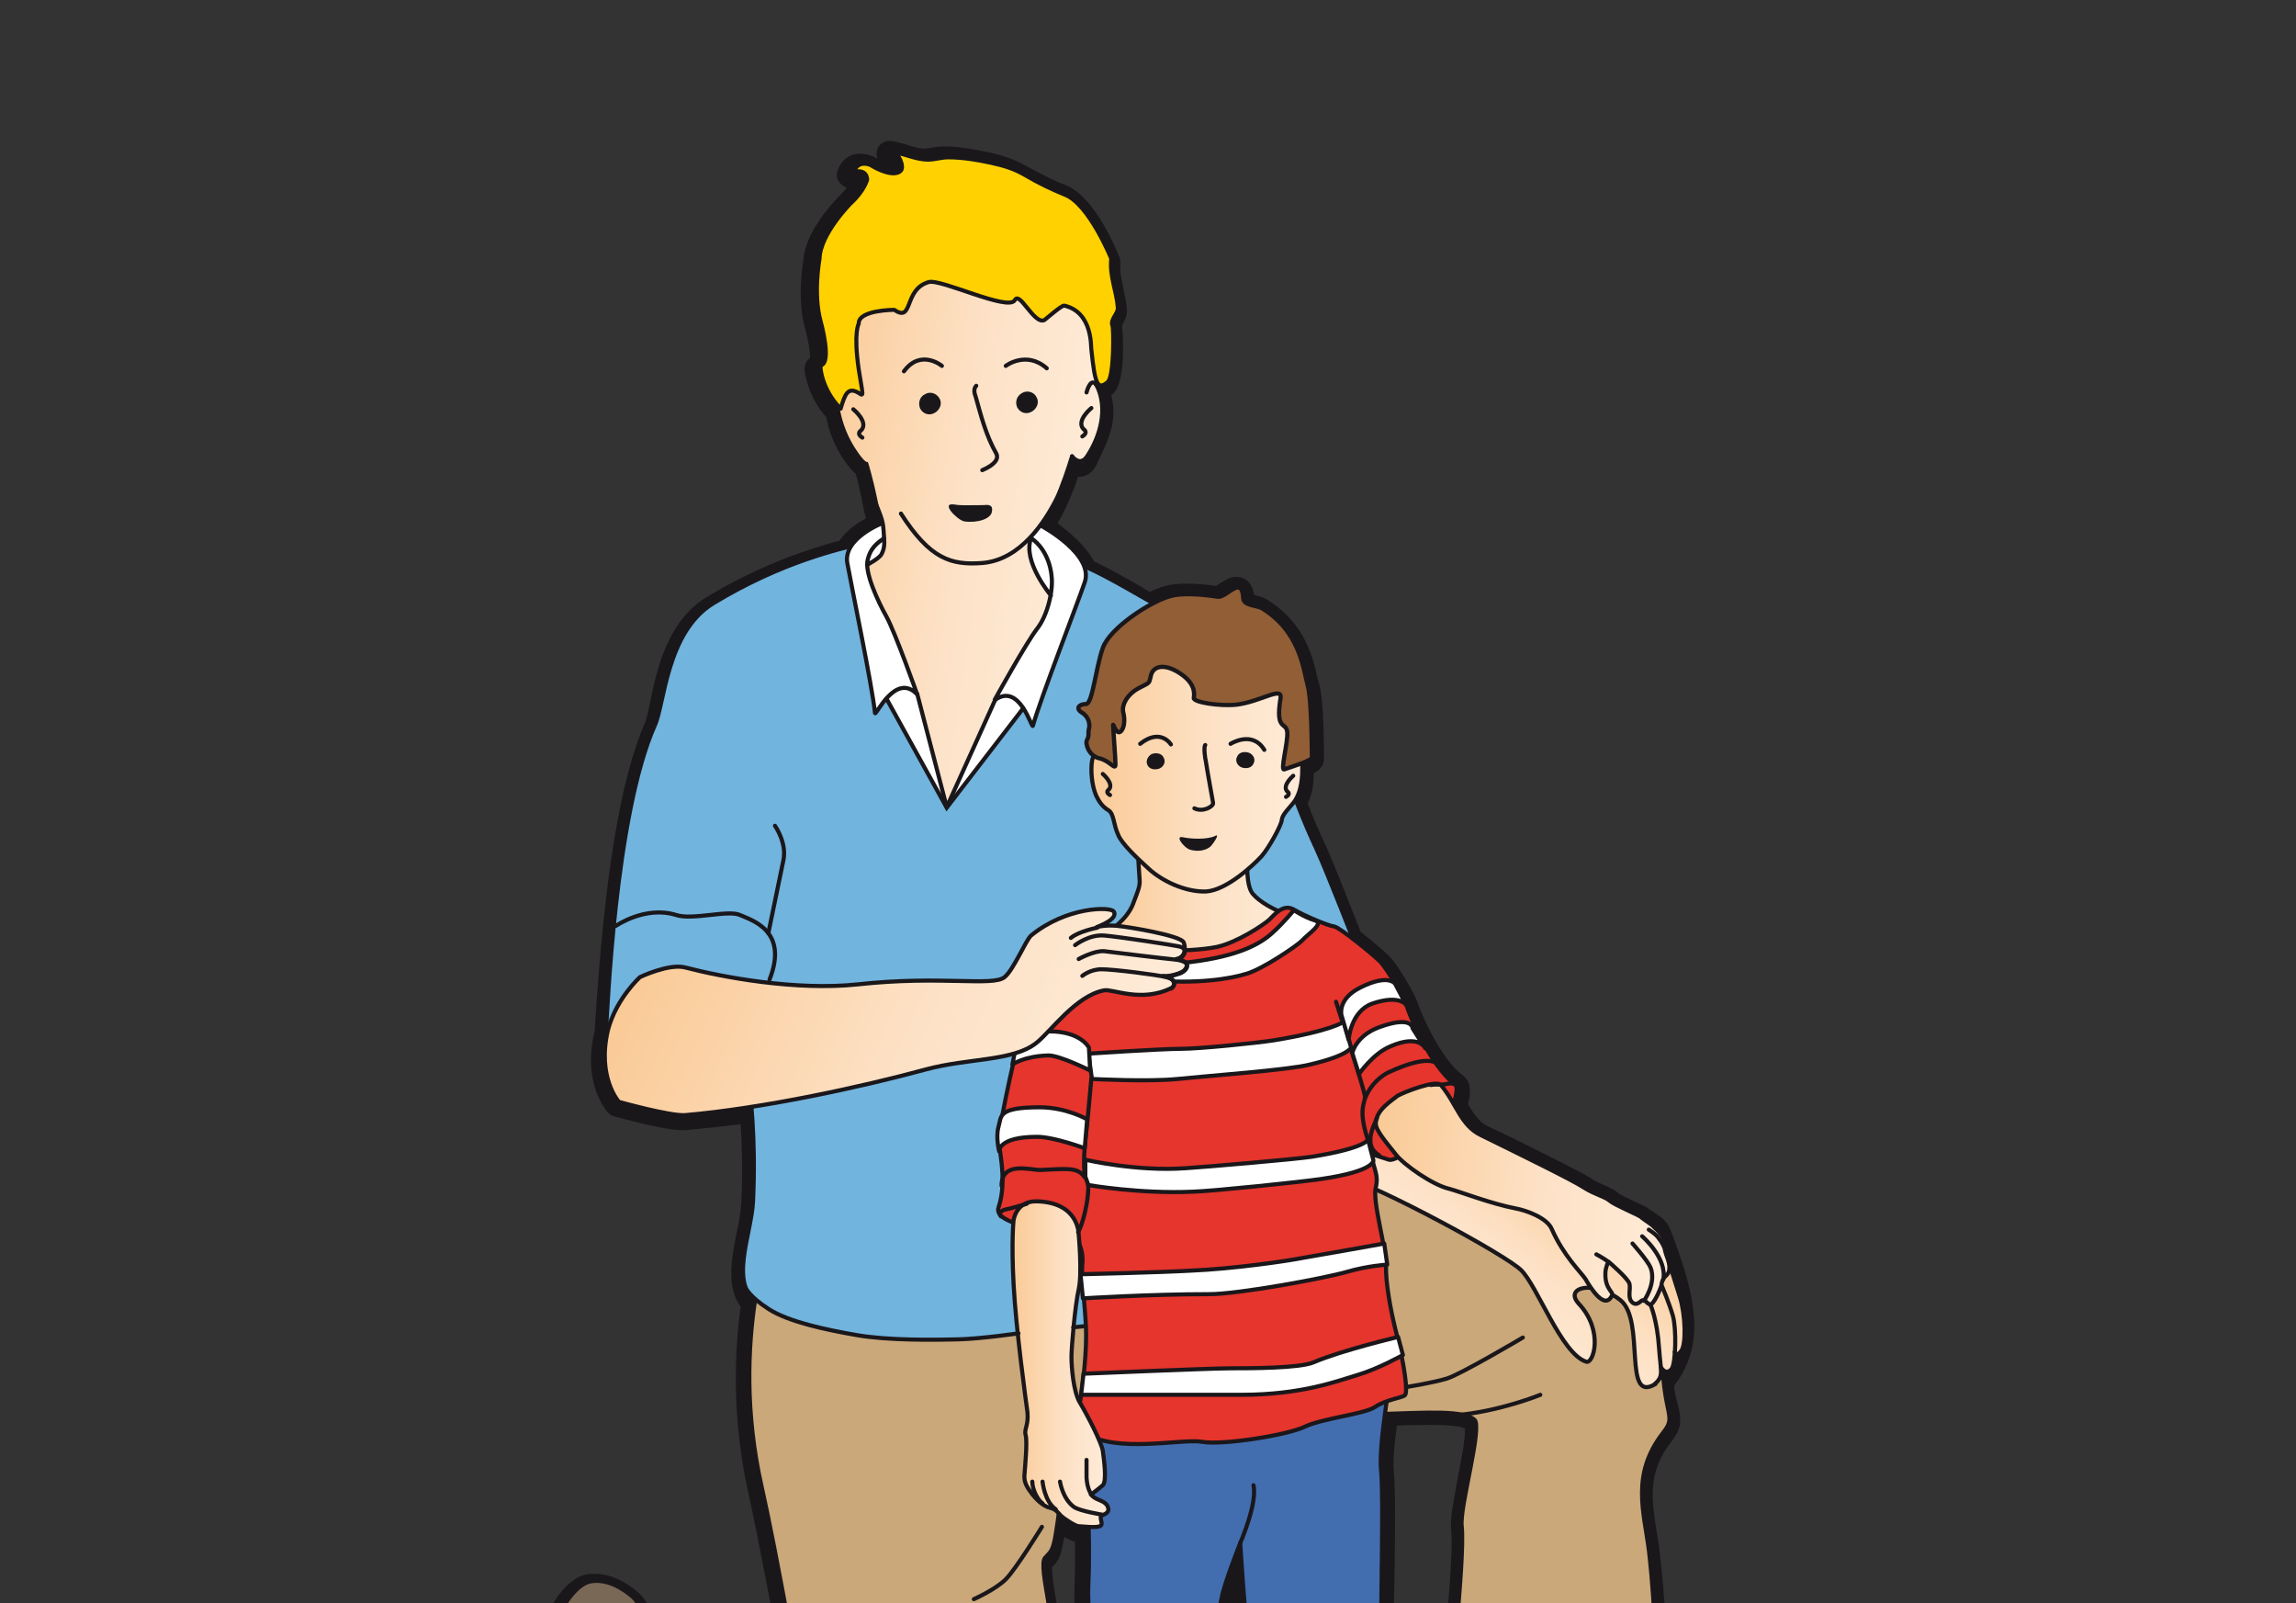 <?xml version="1.0" encoding="utf-8"?>
<!-- Generator: Adobe Illustrator 23.1.1, SVG Export Plug-In . SVG Version: 6.00 Build 0)  -->
<svg version="1.1" id="Ebene_1" xmlns="http://www.w3.org/2000/svg" xmlns:xlink="http://www.w3.org/1999/xlink" x="0px" y="0px"
	 viewBox="0 0 381 266" style="enable-background:new 0 0 381 266;" xml:space="preserve">
<rect x="0" y="0" width="381" height="266" fill="#333333" stroke="none"/>
<g>
	<g>
		<g>
			<g>
				<path style="fill:#87888A;" d="M181.6,258.2c0.2,0,0.1,2.2,0,2.7s-1.1,2.2-1.1,1.7C180.4,262.1,181.2,258.2,181.6,258.2"/>
			</g>
			<g>
				<path style="fill:#87888A;" d="M168.8,259.2c0.1,0,0.6,1.7,0.7,2.1c0,0.4-0.1,2.1-0.3,1.7C169,262.6,168.6,259.2,168.8,259.2"/>
			</g>
		</g>
	</g>
</g>
<g>
	<g>
		<defs>
			<rect id="SVGID_1_" x="416.1" y="-6.7" width="432" height="272.8"/>
		</defs>
		<clipPath id="SVGID_2_">
			<use xlink:href="#SVGID_1_"  style="overflow:visible;"/>
		</clipPath>
	</g>
</g>
<g>
	<g>
		<defs>
			<rect id="SVGID_3_" x="87.6" y="22.9" width="206.3" height="243.1"/>
		</defs>
		<clipPath id="SVGID_4_">
			<use xlink:href="#SVGID_3_"  style="overflow:visible;"/>
		</clipPath>
		<g style="clip-path:url(#SVGID_4_);">
			<g>
				<defs>
					<rect id="SVGID_5_" x="87.6" y="22.9" width="206.3" height="243.1"/>
				</defs>
				<clipPath id="SVGID_6_">
					<use xlink:href="#SVGID_5_"  style="overflow:visible;"/>
				</clipPath>
				<path style="clip-path:url(#SVGID_6_);fill:#1A171B;" d="M181.5,349.4c3.9,0,8.5-1.1,11.6-2.9c1.7-1,2.7-1.9,3.4-2.6
					s1.2-1.1,2.1-1.5c2.9-1.1,3.9-2.2,4.5-4.7c0.4-1.8,0.4-4.3,0-6.6c0-0.2-0.1-0.5-0.1-1.2c0.8-0.6,1.3-1.5,1.4-2.6
					c0.1-1.6-0.1-2.8-0.2-3.8c-0.1-0.7-0.2-1.2-0.1-1.6c0.2-1.3,0.9-19.6-2-23.4c-1.6-2.1,0.4-6.9,1.2-8.9l0.1-0.3
					c1.3-3.2,1.8-4.8-0.2-9.4c-1.1-2.7,0.4-9,1.1-12c0.1-0.2,0.1-0.4,0.1-0.6c0.2,2.1,0.4,4,0.6,5c1.5,8.2,1.2,10.4,1,11
					c-1.1,1.9-0.5,4.6,0.1,7.7c0.3,1.6,0.7,3.3,0.8,4.7c0.2,4.1,0.3,8.2,0.3,12.3c0,2.3-0.3,5.2-0.6,7.7c-0.2,2.1-0.4,3.9-0.4,5.1
					c0,2.4,0,6.8,2.7,7.5c-0.1,0.9-0.3,2-0.5,2.9c-0.6,2.8-0.3,6.5,2.8,7.3c0.8,0.2,2.4,1.4,3.8,2.5c0.6,0.4,1.2,0.9,1.8,1.3
					c1.9,1.3,5.3,3.2,7.3,4c1.7,0.7,4,0.8,5.2,0.8s3.5-0.1,5.4-0.8c1.7-0.6,3-1.8,3.7-3.4c0.6-1.4,0.6-3,0-4.3
					c-0.5-1.2-1.9-2.6-4-4.5c-0.7-0.7-1.5-1.4-1.7-1.7c-0.3-0.3-0.7-0.8-1.1-1.2c-0.8-0.8-2.5-2.8-2.8-3.5c-0.1-0.5-0.3-1.1-0.5-1.6
					c1.2-2.8,2.8-9.7,2-12.5c-0.4-1.6,0.4-4.2,1.2-6.9c0.4-1.2,0.8-2.4,1.1-3.7c1.1-4.1,0.5-8.2-0.3-14.5c-0.2-1.4-0.4-2.9-0.6-4.5
					c-0.7-5.6-0.6-7-0.5-8.6c0.1-0.9,0.1-1.9,0.1-3.6c-0.1-1.8,0-5.8,0.1-10c0.1-6.8,0.2-14.5-0.1-17.5c-0.2-2,0.1-4.9,0.5-7.8
					c2.1-0.1,4-0.1,5.8-0.1c3.6,0,4.9,0.3,5.5,0.6c0.1,1.5-0.7,5.7-1.2,8.2c-0.8,4.3-1.3,7-1.1,8.6c0.4,3.4-0.7,14.9-1.4,22.6
					c-0.6,6.2-0.8,8.8-0.8,9.8c-0.1,0.4-0.4,1.6-0.7,2.5c-1.9,6.1-2.5,8.9-1.2,10.6c0.3,0.4,0.7,0.7,1.2,0.9c-0.5,2.7-0.9,6-0.5,8.4
					c0.6,3.3,3.4,4.1,5.6,4.7c0.7,0.2,1.5,0.4,2.3,0.7c2.4,0.9,6.7,1,8.4,1h0.3c0.3,0,0.5-0.1,0.8-0.2c0.3,0,0.8,0,1.4,0
					c1,0,1.5,0.5,2.8,1.8c1.1,1.1,2.4,2.5,4.5,3.5c4.2,2.1,6.2,2.8,13.1,3.7c1.7,0.2,3.4,0.4,5.1,0.4c7.3,0,12.3-2.4,12.3-5.9
					c0-2.4,0-6.8-4.2-9.4c-0.5-0.3-1.3-0.8-2.3-1.3c-3-1.8-8.1-4.7-10.2-6.6c-0.9-0.8-1.9-2.4-3-4.6c2.1-6.6,3.2-21.6,1.1-39
					c-0.1-1.1-0.3-2.2-0.5-3.3c-0.8-5.3-1.6-9.8,2.5-15c1.7-2.2,1.6-3.5,1.1-5.8c-0.2-0.8-0.9-3.1-0.6-3.5
					c4.2-5.7,4.3-11.9,0.5-22.5c-0.6-1.6-1.3-4-2-4.6l-0.1-0.1c-0.3-0.5-1-0.9-1.9-1.5c-0.2-0.2-0.5-0.3-0.6-0.4
					c-0.4-0.4-0.9-0.6-2.4-1.3c-0.8-0.4-2.4-1.1-2.8-1.4c-0.6-0.6-1.4-0.9-2.2-1.3c-0.7-0.3-1.5-0.6-2.2-1.1
					c-1.5-1-6.2-3.3-13.2-6.8l-4.2-2c-1.4-0.7-2.2-2-3.2-3.6c0.1-0.5,0.3-1.1,0.3-1.7c0.2-1.9-0.6-2.7-1.4-3.3
					c-0.1-0.1-0.3-0.2-0.5-0.4c-3.4-3.2-6.1-9.5-6.7-11.3c-0.4-1.4-3.4-6.6-4.9-8c-0.7-0.7-2.7-2.4-4.6-3.9
					c-1.7-4.3-4.5-11.4-5.7-14.1c-1.1-2.3-2.1-4.6-3.1-7.2c0.9-1.8,1-3.7,1-5c0.9-0.5,1.7-1.2,1.7-2.4c0-1.6,0-9.8-0.8-12.4
					c-0.1-0.3-0.2-0.7-0.3-1.1c-0.7-3.2-2-9-8.3-12.9c-0.6-0.4-1.2-0.5-1.8-0.7c-0.1,0-0.3-0.1-0.4-0.1c-0.4-2.8-2.3-3-2.9-3
					c-1.1,0-2,0.6-2.8,1.1c-0.2,0.1-0.4,0.3-0.6,0.4c-3.5-0.5-6.6-0.5-8.4,0c-0.8,0.2-1.8,0.6-2.6,1c-0.4-0.2-0.9-0.5-1.5-0.9
					c-2.1-1.2-5.3-3-7.8-4.2c-1.3-2.6-4.2-4.9-6-6.3c1.6-2.7,2.7-5.6,3.4-7.7c0.1,0,0.1,0,0.2,0c0.6,0,2.1-0.2,3-2.3
					c0.2-0.4,0.4-0.9,0.6-1.3c1.2-2.5,2.8-5.9,1.7-9.9c0.1-0.1,0.2-0.2,0.3-0.3c2.1-1.8,1.7-9.4,1.5-11.3c0-0.1,0.1-0.2,0.1-0.2
					c0.3-0.6,0.8-1.4,0.7-2.5c-0.1-1.3-0.4-2.4-0.6-3.5c-0.3-1.5-0.6-2.8-0.5-4.3c0-0.3,0-0.7-0.2-1c-0.7-1.7-4.3-10.1-8.9-11.8
					c-1.9-0.7-4-1.8-6.2-3c-2.3-1.3-4.1-1.9-6.4-2.4c-2.4-0.5-4.9-1-7.5-1l0,0c-0.9,0-1.5,0.1-2.1,0.2l-0.6,0.1
					c-1.2,0.2-2.3-0.2-3.6-0.6c-0.8-0.2-1.6-0.5-2.4-0.6c-1.2-0.2-2.3,0.5-2.5,1.7c-0.1,0.4,0,0.8,0.1,1.2c-0.2-0.1-0.5-0.2-0.6-0.3
					c-0.1-0.1-0.2-0.1-0.3-0.1c-0.2-0.1-1-0.4-2-0.4c-1.7,0-3.1,1-3.7,2.8c-0.3,0.8-0.1,1.6,0.5,2.2c0.3,0.3,0.6,0.5,1,0.6
					c-0.3,0.5-0.8,1-1.4,1.6c-0.6,0.6-5.6,5.8-5.8,10.6c-0.2,1-1,6.7,0.3,11.2c0.5,1.9,0.9,4,0.8,4.9c-0.6,0.4-0.9,1.1-0.9,1.9
					c0,0.2,0.4,4.3,3.6,7.9c0.4,2.1,1.3,4.9,3.3,7.6c0.6,0.8,1.1,1.4,1.6,1.8c0.3,1,0.7,2.8,1,4.2c0.1,0.7,0.4,2.1,0.7,3.2
					c-1.3,0.7-3.2,1.9-4.4,3.7c-3.7,1-12.4,3.5-22.1,9.4c-6.5,4-8.2,12-9.3,17.3c-0.3,1.5-0.6,2.9-0.9,3.6c-4,9-6.7,25.5-8.2,49.2
					c-0.1,0.9-0.1,1.5-0.1,1.8c-2.2,8.7,2,13.4,2.2,13.6c0.3,0.3,0.6,0.5,1,0.6c0.8,0.2,8.2,2.3,11.3,2.3c0.2,0,0.4,0,0.5,0
					c3.1-0.3,6.2-0.6,9.2-1c0.2,3.2,0.4,7.6,0.1,13.2c-0.1,1.5-0.4,3.2-0.8,5c-0.8,4.1-1.7,8.8,0.7,12.1c-1,7.3-1.5,18.2,1.2,30.5
					c1.8,8.2,4.6,23,5.8,30c-3-1.2-7.3-2.8-11-3.7c-1.8-0.4-3.7-1.9-5.5-3.3c-1.9-1.4-3.6-2.8-5.5-3.2c-0.5-1.3-1.2-2.2-2-2.9
					c-1-0.9-3.8-3.1-7.2-3.1c-0.5,0-1,0-1.4,0.1c-3.7,0.7-6.7,6.3-7.1,8.5c-0.1,0.7-0.2,1.4-0.3,2.1c-0.1,0.9-0.2,1.8-0.4,2.5
					c-0.1,0.3-0.3,0.6-0.5,1c-0.6,1.2-1.6,2.9-0.8,5.2c0.2,0.5,0.2,0.8,0.2,1.1c0.1,1.1,0.3,2.2,2,3.7c0.6,0.6,0.9,1.2,1.2,1.9
					c0.1,0.2,0.2,0.3,0.2,0.5c-0.2,3.7,3.8,8.6,12.2,11.2c2.4,0.8,18,10.8,22.1,14.5c5.3,4.8,22.7,10,27.6,10
					c8.1,0,12.5-7.5,13.5-12.5c1.1-5.5,1.8-7.5,2.9-10.3c0.7-1.8,1.5-3.9,2.5-7.4c1.1-3.5,1.2-6.7,1.4-9.6c0.1-2.8,0.3-5.2,1.2-6.8
					c1.5-2.6,0.8-7.2,0-11.6c-0.3-1.7-0.7-4.3-0.6-5.2c0.1-0.1,0.1-0.2,0.2-0.2c1-1.1,1.3-1.8,1.8-4.8c0.6,0.3,1.2,0.6,1.8,0.8
					c0,3,0,5.5-0.1,7.5c-0.2,5.1,0.9,14.9,2,23.6c0.6,5.2,1.2,10.1,1.3,12.7s0.1,4.7,0,6.7c-0.1,3.2-0.1,6.2,0.5,10.4
					c0.4,2.9,0.3,5.7,0.2,7.8c-0.1,2.2-0.2,3.5,0.6,4.3c-0.3,0.6-0.5,1.2-0.7,1.8c-0.2,0.5-0.3,1-0.5,1.3c-0.4,0.6-3.1,2.7-4.2,3.6
					c-0.6,0.4-1,0.8-1.4,1.1c-1.9,1.5-3.1,4.5-3.3,7.4c-0.1,1.3,0.4,2.5,1.3,3.5c1.4,1.5,3.7,2.3,6.7,2.4
					C181.1,349.4,181.3,349.4,181.5,349.4"/>
			</g>
		</g>
	</g>
	<g>
		<defs>
			<rect id="SVGID_7_" x="87.6" y="22.9" width="206.3" height="243.1"/>
		</defs>
		<clipPath id="SVGID_8_">
			<use xlink:href="#SVGID_7_"  style="overflow:visible;"/>
		</clipPath>
		<g style="clip-path:url(#SVGID_8_);">
			<g>
				<defs>
					<path id="SVGID_9_" d="M176.4,89.4L176.4,89.4L176.4,89.4 M150,38.2c-4.2,0.4-8,0.9-9.1,0.6c0,0-2.1,12.2-5,11.6
						c0,0,4.1,11.1,3.1,11.9l0.1,2.8c0,0-0.2,5.1,3.3,10c1.4,2,1.6,1.5,1.6,1.5c0.2,0.5,1,3.5,1.4,5.4c0.3,1.3,1,4.8,1,4.8l0.4,2.5
						c-0.1,2-0.7,3.1-0.7,3.1l-2.1,1.5l0,0c0.7,2,4.8,26.6,4.8,26.6c4.2,6.1,8.3,16.6,8.3,16.6c0.9-0.7,8.7-13.7,8.7-13.7l6.3-10.1
						c0,0,3.3-13.2,3.3-14c0,0-3-4.8-4.2-6.4v-3.7c0.7-0.6,0.9-1,1.6-2.1c3.2-4.5,5.1-11.3,5.1-11.3s1.5,2.2,2.5,0
						c1.4-3.3,4-7,1.4-12c0,0,5.4-20-8-20c-8.2,0-8.3-3.3-10.4-5.5c-0.5-0.5-2-0.7-3.9-0.7C156.8,37.5,153.3,37.9,150,38.2"/>
				</defs>
				<clipPath id="SVGID_10_">
					<use xlink:href="#SVGID_9_"  style="overflow:visible;"/>
				</clipPath>
				
					<linearGradient id="SVGID_11_" gradientUnits="userSpaceOnUse" x1="-678.99" y1="-757.978" x2="-677.99" y2="-757.978" gradientTransform="matrix(-48.247 -7.038 7.038 -48.247 -27244.685 -41259.258)">
					<stop  offset="0" style="stop-color:#FEEBD8"/>
					<stop  offset="5.615230e-03" style="stop-color:#FEEBD8"/>
					<stop  offset="0.449" style="stop-color:#FDE1C5"/>
					<stop  offset="1" style="stop-color:#FACA96"/>
				</linearGradient>
				<polygon style="clip-path:url(#SVGID_10_);fill:url(#SVGID_11_);" points="186.1,144.3 121.7,135 137,30.2 201.3,39.6 				"/>
			</g>
		</g>
	</g>
	<g>
		<defs>
			<rect id="SVGID_12_" x="87.6" y="22.9" width="206.3" height="243.1"/>
		</defs>
		<clipPath id="SVGID_13_">
			<use xlink:href="#SVGID_12_"  style="overflow:visible;"/>
		</clipPath>
		<g style="clip-path:url(#SVGID_13_);">
			<g>
				<defs>
					<rect id="SVGID_14_" x="87.6" y="22.9" width="206.3" height="243.1"/>
				</defs>
				<clipPath id="SVGID_15_">
					<use xlink:href="#SVGID_14_"  style="overflow:visible;"/>
				</clipPath>
				<path style="clip-path:url(#SVGID_15_);fill:#786855;" d="M107.1,270.2c0,0-0.7-3.5-2.3-5c-1.7-1.5-4.3-3-6.8-2.5
					s-5.1,5.1-5.5,6.8c-0.3,1.7-0.3,3.3-0.8,4.8s-2,2.8-1.3,4.8s-0.2,2.2,1.7,4c1.8,1.8,1.7,3.9,3.3,4.6c1.7,0.7,7.8-8.1,9-11
					C105.5,274.1,107.3,271.9,107.1,270.2"/>
			</g>
			<g>
				<defs>
					<rect id="SVGID_16_" x="87.6" y="22.9" width="206.3" height="243.1"/>
				</defs>
				<clipPath id="SVGID_17_">
					<use xlink:href="#SVGID_16_"  style="overflow:visible;"/>
				</clipPath>
				<path style="clip-path:url(#SVGID_17_);fill:#CAA87A;" d="M183,191.7c0,0,31.7-2.5,52.7,5.3c11.9,4.4,40.4,11,40,16.7
					c-1.4,22.2,2.8,20.3,0,23.8c-5.5,7.1-3.2,13.4-2.4,19.9c2.4,21,0.4,39.1-2.7,41.2c-6.2,4.3-15.7-0.7-20,0
					c-6.2,1.1-9.3-1.3-11.2-0.6c-3.6,1.2,1.4-10.9,1.3-12.1c-0.2-2,2.8-26.9,2.2-32.7c-0.4-3.1,3.5-16.3,2.1-17.8
					c-3.5-3.8-26.7,2.1-39-4c-11.1-5.5-29.4,9.6-29.8,12.9c-1.7,14-1.6,12.2-3.1,14c-1.4,1.8,2.7,13.3,0.6,16.9
					c-2.3,4-0.7,9.9-2.8,16.9c-2.6,8.8-3.6,8.6-5.5,17.9c-0.7,3.6-4.1,10.8-11.4,10.8c-4.7,0-21.4-5.1-26.2-9.4
					c-3.8-3.4-19.8-13.9-22.9-14.9c-10.3-3.3-12.1-9.6-9.9-10.6s1.5-4.3,1.5-7.9c0-8,2.2-9.9,10.6-9.3c3.3,0.3,7.3,5.6,11.8,6.6
					c6.3,1.5,14.3,5.1,14.3,5.1s-4-22.8-6.5-33.9c-5.5-24.4,2-43.3,2-43.3L183,191.7z"/>
			</g>
		</g>
	</g>
	<g>
		<defs>
			<rect id="SVGID_18_" x="87.6" y="22.9" width="206.3" height="243.1"/>
		</defs>
		<clipPath id="SVGID_19_">
			<use xlink:href="#SVGID_18_"  style="overflow:visible;"/>
		</clipPath>
		<g style="clip-path:url(#SVGID_19_);">
			<g>
				<defs>
					<path id="SVGID_20_" d="M170.2,162.9c4.1,2.1,25.1,18.2,28.3,20.1c3.2,1.9,17.3,10.1,24,12.1s27.2,13.2,29.9,15.7
						c2.7,2.6,6.7,13.8,10.8,15.2c1.3,0.4,3-5.1-1.2-9.6c-2.6-2.9,2.5-4,6.9-0.6c4.2,3.3,0.1,18.8,6.5,13.2c0.3-0.3,0.2-2.1,0.3-2
						c1.5,2,2.3-0.5,2.3-2.5c1,1.4,2-1.7,1.5-5.7c-0.8-6-4.4-14.4-7-16.4c-1.8-1.4-7.9-3.4-14.3-5.2c-6.4-1.7-21.2-15.7-25.3-18.4
						c-4.2-2.6-22.5-15-26.4-15.9s-10-5.4-14-8.9s-13-7.2-13-7.2S166.1,160.8,170.2,162.9"/>
				</defs>
				<clipPath id="SVGID_21_">
					<use xlink:href="#SVGID_20_"  style="overflow:visible;"/>
				</clipPath>
				
					<linearGradient id="SVGID_22_" gradientUnits="userSpaceOnUse" x1="-630.339" y1="-771.71" x2="-629.339" y2="-771.71" gradientTransform="matrix(18.186 -24.046 24.046 18.186 30236.918 -924.687)">
					<stop  offset="0" style="stop-color:#FEEBD8"/>
					<stop  offset="5.615230e-03" style="stop-color:#FEEBD8"/>
					<stop  offset="0.449" style="stop-color:#FDE1C5"/>
					<stop  offset="1" style="stop-color:#FACA96"/>
				</linearGradient>
				<polygon style="clip-path:url(#SVGID_21_);fill:url(#SVGID_22_);" points="123.8,202.5 207.5,91.8 322.3,178.6 238.5,289.3 				
					"/>
			</g>
		</g>
	</g>
	<g>
		<defs>
			<rect id="SVGID_23_" x="87.6" y="22.9" width="206.3" height="243.1"/>
		</defs>
		<clipPath id="SVGID_24_">
			<use xlink:href="#SVGID_23_"  style="overflow:visible;"/>
		</clipPath>
		<g style="clip-path:url(#SVGID_24_);">
			<g>
				<defs>
					<rect id="SVGID_25_" x="87.6" y="22.9" width="206.3" height="243.1"/>
				</defs>
				<clipPath id="SVGID_26_">
					<use xlink:href="#SVGID_25_"  style="overflow:visible;"/>
				</clipPath>
				
					<path style="clip-path:url(#SVGID_26_);fill:none;stroke:#1A171B;stroke-width:0.68;stroke-linecap:round;stroke-linejoin:round;" d="
					M274.7,229.6c-5.5,3.4-1.6-10.5-5.8-13.9c-4.3-3.4-9.5-2.2-6.9,0.6c4.2,4.5,2.4,10.1,1.2,9.6c-4.1-1.3-8.1-12.6-10.8-15.2
					c-2.7-2.6-23.2-13.7-29.9-15.7s-20.8-10.2-24-12.1c-3.2-1.9-24.2-18-28.3-20.1s9.2-16.2,9.2-16.2s9,3.6,13,7.2
					c4,3.5,10.1,8,14,8.9s22.3,13.3,26.4,15.9c4.2,2.6,18.9,16.6,25.3,18.4c6.4,1.8,12.4,3.8,14.3,5.2"/>
			</g>
			<g>
				<defs>
					<rect id="SVGID_27_" x="87.6" y="22.9" width="206.3" height="243.1"/>
				</defs>
				<clipPath id="SVGID_28_">
					<use xlink:href="#SVGID_27_"  style="overflow:visible;"/>
				</clipPath>
				<path style="clip-path:url(#SVGID_28_);fill:#71B4DE;" d="M202.5,107.7c-3.5-3.5-8-5.8-11.6-7.5c-2.1-1.1-14.4-8.7-14.4-6.2
					c-0.1,5.9-19.4,40-19.4,40s-10.5-29-12.5-31.7s0.9-12.4-1.9-11.7s-12.7,2.8-24.2,9.8c-7.6,4.7-7.9,16.5-9.5,20
					c-6.7,15-7.9,48.5-8.1,50.5c-0.4,3.1,6.5,2.1,11.3,0.6c4.4-1.4,12.7,2.7,12.9,1.5c0.3-2.5-0.8,2-0.6,4.6
					c0.3,4.1,1.3,10.7,0.8,21.7c-0.3,5.9-4.2,13.9,1.1,17.1c10.9,6.6,30.8,6,35.1,5.5s36.2-3.3,37.2-6.1s-10.3-22.4-10.8-24.8
					c-0.6-2.4-1.7-14.7-0.9-18.9c0.7-4.2-1.1-11.3,0.7-7.9c2.7,5.2-6.1,23,9.6,9c3.7-3.3,27.5-15.8,27.5-15.8s-4.9-12.6-6.6-16.3
					c-4.6-9.8-6.6-17.9-8.5-21.8C207.9,115.4,205.6,110.8,202.5,107.7"/>
			</g>
			<g>
				<defs>
					<rect id="SVGID_29_" x="87.6" y="22.9" width="206.3" height="243.1"/>
				</defs>
				<clipPath id="SVGID_30_">
					<use xlink:href="#SVGID_29_"  style="overflow:visible;"/>
				</clipPath>
				<path style="clip-path:url(#SVGID_30_);fill:#FFFFFF;" d="M172.9,87.3c0,0,8.8,5.3,7.1,9.3c-2.5,5.8-8.6,23.6-8.6,23.6l-1.5-2.6
					L157.2,134l8.1-18.1c0,0,7.3-12,7.5-12.5c0.2-0.4,1.3-3.4,1.6-4.6l-2.2-3.5c0,0-1.9-3-1.3-5.6C171.3,88.5,172.9,87.3,172.9,87.3
					"/>
			</g>
			<g>
				<defs>
					<rect id="SVGID_31_" x="87.6" y="22.9" width="206.3" height="243.1"/>
				</defs>
				<clipPath id="SVGID_32_">
					<use xlink:href="#SVGID_31_"  style="overflow:visible;"/>
				</clipPath>
				<path style="clip-path:url(#SVGID_32_);fill:#FFFFFF;" d="M146.4,86.8c0,0-6.9,2.4-5.9,6.7c1.5,6.2,4.8,24.7,4.8,24.7l1.9-2.3
					l10,18.2l-5.1-19.1c0,0-5.3-13-5.4-13.5c-0.1-0.5-2.5-6.2-2.6-7.5c0,0,1.6-1.1,2.1-1.5c0.6-0.5,0.5-0.5,0.7-3.1
					C146.9,87.8,146.4,86.8,146.4,86.8"/>
			</g>
			<g>
				<defs>
					<rect id="SVGID_33_" x="87.6" y="22.9" width="206.3" height="243.1"/>
				</defs>
				<clipPath id="SVGID_34_">
					<use xlink:href="#SVGID_33_"  style="overflow:visible;"/>
				</clipPath>
				<path style="clip-path:url(#SVGID_34_);fill:none;stroke:#1A171B;stroke-width:0.68;stroke-linecap:round;" d="M146.4,86.8
					c0,0-6.5,2.5-5.8,6.6c0.7,3.9,4.1,20.2,4.6,24.9c0.1,0.6,3.4-6.9,7-3.1c0,0-3.7-10.4-5.1-12.9c-1.4-2.5-3.7-7.4-3.1-9.5
					c0.3-1.1,0.7-2.2,2.7-3.5 M174.4,98.8c0,0-4.8-5.7-3.3-9.5 M172.9,87.3c0,0,8.7,4.7,7.1,9.3c-1.3,3.8-7.3,19.2-8.6,23.8
					c-0.2,0.6-2.2-7.4-6.4-4.2c0,0,5.3-9.6,7.1-11.9s2.7-6.5,2.4-8.7c0,0-0.2-4.2-3.5-6.4"/>
			</g>
			<g>
				<defs>
					<rect id="SVGID_35_" x="87.6" y="22.9" width="206.3" height="243.1"/>
				</defs>
				<clipPath id="SVGID_36_">
					<use xlink:href="#SVGID_35_"  style="overflow:visible;"/>
				</clipPath>
				
					<polyline style="clip-path:url(#SVGID_36_);fill:none;stroke:#1A171B;stroke-width:0.68;stroke-linecap:round;stroke-linejoin:round;" points="
					152.2,115.1 157.1,133.9 165.1,116.2 				"/>
			</g>
			<g>
				<defs>
					<rect id="SVGID_37_" x="87.6" y="22.9" width="206.3" height="243.1"/>
				</defs>
				<clipPath id="SVGID_38_">
					<use xlink:href="#SVGID_37_"  style="overflow:visible;"/>
				</clipPath>
				<path style="clip-path:url(#SVGID_38_);fill:none;stroke:#1A171B;stroke-width:0.68;stroke-linecap:round;" d="M102.2,153.6
					c0,0,4.9-3.4,10-1.8c2.7,0.9,8.6-0.9,10.6,0s8.1,2.6,4.9,10.7 M210.5,156.1c0,0-8.6,2.3-10,4c-1.4,1.6-4.5,3.8-7.2,4.1
					s-5.1,4.3-5.1,4.3 M169.8,117.5L157.1,134l-10-18.1"/>
			</g>
			<g>
				<defs>
					<rect id="SVGID_39_" x="87.6" y="22.9" width="206.3" height="243.1"/>
				</defs>
				<clipPath id="SVGID_40_">
					<use xlink:href="#SVGID_39_"  style="overflow:visible;"/>
				</clipPath>
				
					<path style="clip-path:url(#SVGID_40_);fill:none;stroke:#1A171B;stroke-width:0.68;stroke-linecap:round;stroke-linejoin:round;" d="
					M156.3,60.7c0,0-3.5-2.9-6.3,0.9 M166.9,60.7c0,0,3.4-2.6,6.8,0.4 M141.6,67.9c0,0,2.6,2.1,1.3,3.5c0,0-0.9,0.5,0.2,1.2
					 M181.1,67.7c0,0-2.6,2.1-1.3,3.5c0,0,0.9,0.5-0.2,1.2"/>
			</g>
		</g>
	</g>
	<g>
		<defs>
			<rect id="SVGID_41_" x="87.6" y="22.9" width="206.3" height="243.1"/>
		</defs>
		<clipPath id="SVGID_42_">
			<use xlink:href="#SVGID_41_"  style="overflow:visible;"/>
		</clipPath>
		<g style="clip-path:url(#SVGID_42_);">
			<g>
				<defs>
					<path id="SVGID_43_" d="M189.1,145.9c0.1,1.1-0.1,1.6-1.1,4.2c-1,2.6-3.9,4.4-4.8,5.1c-0.9,0.6,0.6,8.3,3.4,9.6
						c2.8,1.2,8.8,2.4,16.2,0.6c7.3-1.8,11.6-7.1,11.9-10.2c0.2-3.1-0.7-3.1-2-3.7c-1.4-0.6-3.6-1.7-4.8-3.1
						c-1.2-1.4-0.9-5.5-0.9-5.5s-7.2,1.4-9.6,1.4c-2.5,0-8.7-5-8.7-5S188.9,144.8,189.1,145.9"/>
				</defs>
				<clipPath id="SVGID_44_">
					<use xlink:href="#SVGID_43_"  style="overflow:visible;"/>
				</clipPath>
				
					<linearGradient id="SVGID_45_" gradientUnits="userSpaceOnUse" x1="-689.907" y1="-751.32" x2="-688.907" y2="-751.32" gradientTransform="matrix(-31.522 0 0 -31.522 -21532.562 -23529.693)">
					<stop  offset="0" style="stop-color:#FEEBD8"/>
					<stop  offset="5.615230e-03" style="stop-color:#FEEBD8"/>
					<stop  offset="0.449" style="stop-color:#FDE1C5"/>
					<stop  offset="1" style="stop-color:#FACA96"/>
				</linearGradient>
				<rect x="182.4" y="139.2" style="clip-path:url(#SVGID_44_);fill:url(#SVGID_45_);" width="32.5" height="28"/>
			</g>
		</g>
	</g>
	<g>
		<defs>
			<rect id="SVGID_46_" x="87.6" y="22.9" width="206.3" height="243.1"/>
		</defs>
		<clipPath id="SVGID_47_">
			<use xlink:href="#SVGID_46_"  style="overflow:visible;"/>
		</clipPath>
		<g style="clip-path:url(#SVGID_47_);">
			<g>
				<defs>
					<rect id="SVGID_48_" x="87.6" y="22.9" width="206.3" height="243.1"/>
				</defs>
				<clipPath id="SVGID_49_">
					<use xlink:href="#SVGID_48_"  style="overflow:visible;"/>
				</clipPath>
				
					<path style="clip-path:url(#SVGID_49_);fill:none;stroke:#1A171B;stroke-width:0.68;stroke-linecap:round;stroke-linejoin:round;" d="
					M207,142.8c0,0-0.3,4.1,0.9,5.5s3.4,2.5,4.8,3.1c1.4,0.6,2.3,0.6,2,3.7c-0.2,3.1-4.5,8.4-11.9,10.2c-7.3,1.8-13.4,0.6-16.2-0.6
					c-2.8-1.2-4.2-8.9-3.4-9.6c0.9-0.6,3.8-2.5,4.8-5.1s1.2-3.1,1.1-4.2c-0.1-1.1-0.4-6.7-0.4-6.7s6.2,5,8.7,5
					C199.9,144.2,207,142.8,207,142.8z"/>
			</g>
			<g>
				<defs>
					<rect id="SVGID_50_" x="87.6" y="22.9" width="206.3" height="243.1"/>
				</defs>
				<clipPath id="SVGID_51_">
					<use xlink:href="#SVGID_50_"  style="overflow:visible;"/>
				</clipPath>
				<path style="clip-path:url(#SVGID_51_);fill:#426EB0;" d="M205.8,256c0,0-2.7,6.8-3.1,9.2c-0.4,2.5-3.2,11.3-1.4,15.4
					s1.2,5,0,8.1s-3.1,8.1-0.9,11c2.2,2.9,1.9,20.2,1.6,21.8c-0.3,1.6,0.6,2.9,0.3,5.6c-0.2,2.6-3.5,0.4-6,0.4s-5.9-3.7-8.1-2.2
					c-2.2,1.5-2.9,2-3.5,1.5c-0.6-0.4,0.5-5.5-0.3-11c-0.9-6.6-0.2-10.1-0.5-16.9c-0.3-6.9-3.7-28.1-3.3-36.1s-0.4-20.7-0.5-22.9
					s1.8-8.6,1.8-8.6s18.1-4,25.3-4.9c7.3-0.9,23.2-0.1,23.3,2.1c0.1,2.2-1.8,11.1-1.3,15.8c0.4,4.7-0.1,22.7,0,27.4
					s-0.6,3.7,0.4,12.4c1,8.8,2.1,13.7,0.9,18.3c-1.2,4.5-3.2,8.6-2.3,11.7c0.8,3.1-2.2,13.5-2.4,11.5c-0.4-3.6-2.3-4.8-9.2-3.3
					c-3.2,0.7-4.5,3-6.4,3.9c-1.8,0.9-2-2.9-2-5.4s1.1-8.6,1.1-12.8s-0.1-8.5-0.3-12.4c-0.1-3.9-2.3-9.2-1.2-11.2
					c1.2-2-0.1-9.2-0.7-12.4C206.6,268.6,205.8,256,205.8,256"/>
			</g>
			<g>
				<defs>
					<rect id="SVGID_52_" x="87.6" y="22.9" width="206.3" height="243.1"/>
				</defs>
				<clipPath id="SVGID_53_">
					<use xlink:href="#SVGID_52_"  style="overflow:visible;"/>
				</clipPath>
				
					<path style="clip-path:url(#SVGID_53_);fill:none;stroke:#1A171B;stroke-width:0.68;stroke-linecap:round;stroke-linejoin:round;" d="
					M205.8,256c0,0-2.7,6.8-3.1,9.2c-0.4,2.5-3.2,11.3-1.4,15.4s1.2,5,0,8.1s-3.1,8.1-0.9,11c2.2,2.9,1.9,20.2,1.6,21.8
					c-0.3,1.6,0.6,2.9,0.3,5.6c-0.2,2.6-3.5,0.4-6,0.4s-5.9-3.7-8.1-2.2c-2.2,1.5-2.9,2-3.5,1.5c-0.6-0.4,0.5-5.5-0.3-11
					c-0.9-6.6-0.2-10.1-0.5-16.9c-0.3-6.9-3.7-28.1-3.3-36.1s-0.4-20.7-0.5-22.9s1.8-8.6,1.8-8.6s18.1-4,25.3-4.9
					c7.3-0.9,23.2-0.1,23.3,2.1c0.1,2.2-1.8,11.1-1.3,15.8c0.4,4.7-0.1,22.7,0,27.4s-0.6,3.7,0.4,12.4c1,8.8,2.1,13.7,0.9,18.3
					c-1.2,4.5-3.2,8.6-2.3,11.7c0.8,3.1-2.2,13.5-2.4,11.5c-0.4-3.6-2.3-4.8-9.2-3.3c-3.2,0.7-4.5,3-6.4,3.9c-1.8,0.9-2-2.9-2-5.4
					s1.1-8.6,1.1-12.8s-0.1-8.5-0.3-12.4c-0.1-3.9-2.3-9.2-1.2-11.2c1.2-2-0.1-9.2-0.7-12.4C206.6,268.6,205.8,256,205.8,256z"/>
			</g>
			<g>
				<defs>
					<rect id="SVGID_54_" x="87.6" y="22.9" width="206.3" height="243.1"/>
				</defs>
				<clipPath id="SVGID_55_">
					<use xlink:href="#SVGID_54_"  style="overflow:visible;"/>
				</clipPath>
				
					<path style="clip-path:url(#SVGID_55_);fill:none;stroke:#1A171B;stroke-width:0.68;stroke-linecap:round;stroke-linejoin:round;" d="
					M252.7,221.9c0,0-10.3,6.1-12.6,6.8s-6.7,1.4-6.7,1.4 M132.3,278.2c0,0,1.5,3.3,1.9,7.3c0.2,1.4,1.2,3.2,1,4.2 M172.9,253.3
					c0,0-4.3,7-6,8.7s-5.3,3.3-5.3,3.3 M255.6,231.4c0,0-6.8,2.8-14.2,3.4 M184,275.2c0,0,0.7,9.3,1.9,11c1.2,1.6,7.4,5.1,5.7,5.1
					c-1.8,0-3.8-0.9-4.4,0 M208,246.4c0.7,3-2.2,9.6-2.2,9.6"/>
			</g>
		</g>
	</g>
	<g>
		<defs>
			<rect id="SVGID_56_" x="87.6" y="22.9" width="206.3" height="243.1"/>
		</defs>
		<clipPath id="SVGID_57_">
			<use xlink:href="#SVGID_56_"  style="overflow:visible;"/>
		</clipPath>
		<g style="clip-path:url(#SVGID_57_);">
			<g>
				<defs>
					<path id="SVGID_58_" d="M188.7,108.8c-4.7,0.9-5.5,10.1-5.4,12.1c0.1,2.1,1.7,5,0.4,4.5c-1.5-0.5-2.2-0.4-2.4,0.9
						s-0.1,3.8,0.7,5.7c0.5,1,1,1.8,2,2.4c1,0.6,0.8,2.3,1.7,4.2c0.7,1.4,3,3.7,5.1,5.6c2.1,1.9,5.9,3.9,9.4,3.7
						c3.5-0.1,8-4.5,9.2-5.8s3.4-5.3,3.4-6.1c0-0.9,1.3-2,2-2.9c1.4-2,1.4-4.5,1.4-5.9s-1.5-1.6-2-1.3c-0.5,0.3,0.6-2.4,0.6-2.4
						s-0.8-7.5-2.1-9.8c-1.3-2.4-5.2-4.6-10.1-6c-1.4-0.4-2.7-0.6-4-0.6C195.2,107.2,192,108.2,188.7,108.8"/>
				</defs>
				<clipPath id="SVGID_59_">
					<use xlink:href="#SVGID_58_"  style="overflow:visible;"/>
				</clipPath>
				
					<linearGradient id="SVGID_60_" gradientUnits="userSpaceOnUse" x1="-687.648" y1="-753.653" x2="-686.648" y2="-753.653" gradientTransform="matrix(-34.812 0 0 -34.812 -23722.396 -26108.375)">
					<stop  offset="0" style="stop-color:#FEEBD8"/>
					<stop  offset="5.615230e-03" style="stop-color:#FEEBD8"/>
					<stop  offset="0.449" style="stop-color:#FDE1C5"/>
					<stop  offset="1" style="stop-color:#FACA96"/>
				</linearGradient>
				<rect x="180.9" y="107.2" style="clip-path:url(#SVGID_59_);fill:url(#SVGID_60_);" width="35.1" height="40.9"/>
			</g>
		</g>
	</g>
	<g>
		<defs>
			<rect id="SVGID_61_" x="87.6" y="22.9" width="206.3" height="243.1"/>
		</defs>
		<clipPath id="SVGID_62_">
			<use xlink:href="#SVGID_61_"  style="overflow:visible;"/>
		</clipPath>
		<g style="clip-path:url(#SVGID_62_);">
			<g>
				<defs>
					<rect id="SVGID_63_" x="87.6" y="22.9" width="206.3" height="243.1"/>
				</defs>
				<clipPath id="SVGID_64_">
					<use xlink:href="#SVGID_63_"  style="overflow:visible;"/>
				</clipPath>
				
					<path style="clip-path:url(#SVGID_64_);fill:none;stroke:#1A171B;stroke-width:0.68;stroke-linecap:round;stroke-linejoin:round;" d="
					M214.7,123.5c0,0-1.1,2.7-0.6,2.4c0.5-0.3,2-0.2,2,1.3c0,1.4,0,4-1.4,5.9c-0.7,0.9-1.9,2-2,2.9c0,0.8-2.2,4.8-3.4,6.1
					s-5.7,5.6-9.2,5.8c-3.5,0.1-7.3-1.8-9.4-3.7c-2.1-1.9-4.5-4.2-5.1-5.6c-0.9-1.9-0.7-3.6-1.7-4.2c-1-0.6-1.5-1.4-2-2.4
					c-0.8-1.9-0.9-4.3-0.7-5.7c0.2-1.3,1-1.4,2.4-0.9s-0.3-2.4-0.4-4.5c-0.1-2.1,0.7-11.3,5.4-12.1c4.7-0.9,9-2.5,13.8-1.1
					c4.9,1.4,8.8,3.6,10.1,6C213.8,116.1,214.7,123.5,214.7,123.5z"/>
			</g>
			<g>
				<defs>
					<rect id="SVGID_65_" x="87.6" y="22.9" width="206.3" height="243.1"/>
				</defs>
				<clipPath id="SVGID_66_">
					<use xlink:href="#SVGID_65_"  style="overflow:visible;"/>
				</clipPath>
				<path style="clip-path:url(#SVGID_66_);fill:#915E36;" d="M217.7,125.6c0,0,0-9.4-0.7-11.9s-1.2-8.9-7.6-12.8
					c-0.9-0.5-3.1-0.4-3.1-1.7c-0.2-3.9-2.8,0-4.2-0.2c-3.2-0.5-6.3-0.6-7.9-0.1c-3.1,0.8-10,5.2-11.2,8.6s-1.7,9.3-2.8,9.3
					s-1.8,0.7-0.7,1.4c1.2,0.7,1.4,2,1.2,2.7s0.1,1.1-0.3,1.8c-0.4,0.7,0.3,2.7,2,3.1c1.8,0.4,2.7,2.1,2.7,1s-0.4-6.1-0.4-6.5
					s0.5,1.6,1.2,1.1s0.8-2,0.5-3.2c-0.3-1.1,0.5-2.9,2.5-4c2.1-1.1,1.7-0.7,2.1-2.2s2.2-2,4.8-0.3s2.4,3.4,2.3,4.1
					c-0.1,0.7,4.3,1.4,7.1,1.1c4-0.5,7.6-3.1,7.3-1.1c-0.9,5.5,0.9,3.9,1.1,5.6c0.2,1.7-1.3,6.8-0.4,6.2
					C214.3,127.2,217.8,126.2,217.7,125.6"/>
			</g>
			<g>
				<defs>
					<rect id="SVGID_67_" x="87.6" y="22.9" width="206.3" height="243.1"/>
				</defs>
				<clipPath id="SVGID_68_">
					<use xlink:href="#SVGID_67_"  style="overflow:visible;"/>
				</clipPath>
				
					<path style="clip-path:url(#SVGID_68_);fill:none;stroke:#1A171B;stroke-width:0.706;stroke-linecap:round;stroke-linejoin:round;" d="
					M217.7,125.6c0,0,0-9.4-0.7-11.9s-1.2-8.9-7.6-12.8c-0.9-0.5-3.1-0.4-3.1-1.7c-0.2-3.9-2.8,0-4.2-0.2c-3.2-0.5-6.3-0.6-7.9-0.1
					c-3.1,0.8-10,5.2-11.2,8.6s-1.7,9.3-2.8,9.3s-1.8,0.7-0.7,1.4c1.2,0.7,1.4,2,1.2,2.7s0.1,1.1-0.3,1.8c-0.4,0.7,0.3,2.7,2,3.1
					c1.8,0.4,2.7,2.1,2.7,1s-0.4-6.1-0.4-6.5s0.5,1.6,1.2,1.1s0.8-2,0.5-3.2c-0.3-1.1,0.5-2.9,2.5-4c2.1-1.1,1.7-0.7,2.1-2.2
					s2.2-2,4.8-0.3s2.4,3.4,2.3,4.1c-0.1,0.7,4.3,1.4,7.1,1.1c4-0.5,7.6-3.1,7.3-1.1c-0.9,5.5,0.9,3.9,1.1,5.6
					c0.2,1.7-1.3,6.8-0.4,6.2C214.3,127.2,217.8,126.2,217.7,125.6z"/>
			</g>
			<g>
				<defs>
					<rect id="SVGID_69_" x="87.6" y="22.9" width="206.3" height="243.1"/>
				</defs>
				<clipPath id="SVGID_70_">
					<use xlink:href="#SVGID_69_"  style="overflow:visible;"/>
				</clipPath>
				<path style="clip-path:url(#SVGID_70_);fill:#1A171B;" d="M208,126.7c-0.3,0.7-1.2,0.9-2,0.6c-0.7-0.3-1.1-1.1-0.7-1.8
					c0.3-0.7,1.2-0.9,2-0.6C208,125.2,208.4,126,208,126.7"/>
			</g>
			<g>
				<defs>
					<rect id="SVGID_71_" x="87.6" y="22.9" width="206.3" height="243.1"/>
				</defs>
				<clipPath id="SVGID_72_">
					<use xlink:href="#SVGID_71_"  style="overflow:visible;"/>
				</clipPath>
				
					<path style="clip-path:url(#SVGID_72_);fill:none;stroke:#1A171B;stroke-width:0.68;stroke-linecap:round;stroke-linejoin:round;" d="
					M204.2,123.4c0,0,3.6-2.3,5.6,1"/>
			</g>
			<g>
				<defs>
					<rect id="SVGID_73_" x="87.6" y="22.9" width="206.3" height="243.1"/>
				</defs>
				<clipPath id="SVGID_74_">
					<use xlink:href="#SVGID_73_"  style="overflow:visible;"/>
				</clipPath>
				<path style="clip-path:url(#SVGID_74_);fill:#1A171B;" d="M190.4,126.9c0.3,0.7,1.2,0.9,2,0.6c0.7-0.3,1.1-1.1,0.7-1.8
					c-0.3-0.7-1.2-0.9-2-0.6C190.4,125.5,190.1,126.3,190.4,126.9"/>
			</g>
			<g>
				<defs>
					<rect id="SVGID_75_" x="87.6" y="22.9" width="206.3" height="243.1"/>
				</defs>
				<clipPath id="SVGID_76_">
					<use xlink:href="#SVGID_75_"  style="overflow:visible;"/>
				</clipPath>
				
					<path style="clip-path:url(#SVGID_76_);fill:none;stroke:#1A171B;stroke-width:0.68;stroke-linecap:round;stroke-linejoin:round;" d="
					M183,128.4c0,0,1.9,1.6,1,2.6c0,0-0.7,0.4,0.2,0.9 M214.6,128.7c0,0-1.9,1.6-1,2.6c0,0,0.7,0.4-0.2,0.9 M198.2,134.1
					c1.4,0.7,3.2-0.3,3.1-0.9c-0.3-1.8-0.8-4.3-1.2-6.9c-0.1-0.3-0.4-2.4-0.1-2.7 M194.3,123.5c0,0-1.7-2.8-5.1-0.1"/>
			</g>
			<g>
				<defs>
					<rect id="SVGID_77_" x="87.6" y="22.9" width="206.3" height="243.1"/>
				</defs>
				<clipPath id="SVGID_78_">
					<use xlink:href="#SVGID_77_"  style="overflow:visible;"/>
				</clipPath>
				<path style="clip-path:url(#SVGID_78_);fill:#1A171B;" d="M201,140.3c-0.5,0.6-2,1.2-3.7,0.6c-0.9-0.4-2.4-2.3-1-2
					s4,0.4,5.3-0.2C202.5,138.2,201.5,139.7,201,140.3"/>
			</g>
			<g>
				<defs>
					<rect id="SVGID_79_" x="87.6" y="22.9" width="206.3" height="243.1"/>
				</defs>
				<clipPath id="SVGID_80_">
					<use xlink:href="#SVGID_79_"  style="overflow:visible;"/>
				</clipPath>
				<path style="clip-path:url(#SVGID_80_);fill:#E5352D;" d="M233.4,166.8c-0.3-1.1-3.2-6-4.3-7.2c-1.2-1.2-6.7-5.7-7.7-5.9
					c-1-0.1-5-1.8-6.7-2.8s-3.1,0.7-4.1,1.7c-1,0.9-5.4,3.8-8.7,4.5c-5.1,1-13.7,0.6-14.4-0.3c-0.7-0.9-3.9-3.8-5.4-2.3
					s-8,4.8-10.5,9.5s-2.8,9.5-3.5,12.6c-0.7,3-1.8,8.2-2.4,12c-0.2,1.2,1.6,7,0,11.7c-0.8,2.4,5.6,3.2,7.3,4.3s2.9,0.3,4.2,0
					s2.7,2.8,2.4,5c-0.2,2.2,0.4,6.5,0.6,10.4c0.2,3.9-0.5,9.9-1,12.7s-4.4,1.5,0.8,5s16.2,0.9,19.5,1.5s14.1-1.1,17-2.5
					s10-2.1,11.7-3.3c1.8-1.2,4.4-1.5,4.9-1.9c0.6-0.4,0-5-1.6-11.2c-0.7-2.8-1.6-7.6-1.5-10.3s-2.3-10.7-1.7-13s-0.7-3.6-0.6-5.5
					l2.8,0.9c0.8,0.3,4.7-2,5.9-3.9c1.4-2.3,4.8-2.7,5.3-7.5c0.1-1.2-0.3-1-1.2-1.9C236.8,175.4,234,168.7,233.4,166.8"/>
			</g>
			<g>
				<defs>
					<rect id="SVGID_81_" x="87.6" y="22.9" width="206.3" height="243.1"/>
				</defs>
				<clipPath id="SVGID_82_">
					<use xlink:href="#SVGID_81_"  style="overflow:visible;"/>
				</clipPath>
				
					<path style="clip-path:url(#SVGID_82_);fill:none;stroke:#1A171B;stroke-width:0.68;stroke-linecap:round;stroke-linejoin:round;" d="
					M233.4,166.8c-0.3-1.1-3.2-6-4.3-7.2c-1.2-1.2-6.7-5.7-7.7-5.9c-1-0.1-5-1.8-6.7-2.8s-3.1,0.7-4.1,1.7c-1,0.9-5.4,3.8-8.7,4.5
					c-5.1,1-13.7,0.6-14.4-0.3c-0.7-0.9-3.9-3.8-5.4-2.3s-8,4.8-10.5,9.5s-2.8,9.5-3.5,12.6c-0.7,3-1.8,8.2-2.4,12
					c-0.2,1.2,1.6,7,0,11.7c-0.8,2.4,5.6,3.2,7.3,4.3s2.9,0.3,4.2,0s2.7,2.8,2.4,5c-0.2,2.2,0.4,6.5,0.6,10.4
					c0.2,3.9-0.5,9.9-1,12.7s-4.4,1.5,0.8,5s16.2,0.9,19.5,1.5s14.1-1.1,17-2.5s10-2.1,11.7-3.3c1.8-1.2,4.4-1.5,4.9-1.9
					c0.6-0.4,0-5-1.6-11.2c-0.7-2.8-1.6-7.6-1.5-10.3s-2.3-10.7-1.7-13s-0.7-3.6-0.6-5.5l2.8,0.9c0.8,0.3,4.7-2,5.9-3.9
					c1.4-2.3,4.8-2.7,5.3-7.5c0.1-1.2-0.3-1-1.2-1.9C236.8,175.4,234,168.7,233.4,166.8z"/>
			</g>
		</g>
	</g>
	<g>
		<defs>
			<rect id="SVGID_83_" x="87.6" y="22.9" width="206.3" height="243.1"/>
		</defs>
		<clipPath id="SVGID_84_">
			<use xlink:href="#SVGID_83_"  style="overflow:visible;"/>
		</clipPath>
		<g style="clip-path:url(#SVGID_84_);">
			<g>
				<defs>
					<path id="SVGID_85_" d="M171.9,199.4c-3.2,0-3.6,3.1-3.6,3.1s-0.4,3.2,0,10.7c0.4,7.4,2,19,2.3,21.2s-0.6,2.8-0.3,3.8
						s-0.1,5.1-0.2,6.6c-0.1,1.2,0.4,2.1,1.3,3.2c0.4,0.5,1.6,1.9,2.8,2.2s1.3,0.7,1.9,1.3c0.6,0.6,2.5,1.8,3,1.8s2.7,0.3,3.5,0
						c0.7-0.3-0.3-1.5,0.4-1.8s1.2-0.6,0.9-1.5c-0.4-0.9-1.7-1-2.4-1.6s-0.3-0.4-0.3-0.4s1.1-0.8,1.9-1.5c0.7-0.6,0.2-4.2,0-5.7
						s-2.7-6.3-3.8-8c-1.1-1.8-1.4-6-1.4-7.6s0.6-8.6,1.2-11.2c0.6-2.6,0-9.1,0-9.1S179.1,199.4,171.9,199.4L171.9,199.4z"/>
				</defs>
				<clipPath id="SVGID_86_">
					<use xlink:href="#SVGID_85_"  style="overflow:visible;"/>
				</clipPath>
				
					<linearGradient id="SVGID_87_" gradientUnits="userSpaceOnUse" x1="-713.801" y1="-726.645" x2="-712.801" y2="-726.645" gradientTransform="matrix(-15.765 0 0 -15.765 -11069.339 -11229.311)">
					<stop  offset="0" style="stop-color:#FEEBD8"/>
					<stop  offset="5.615230e-03" style="stop-color:#FEEBD8"/>
					<stop  offset="0.449" style="stop-color:#FDE1C5"/>
					<stop  offset="1" style="stop-color:#FACA96"/>
				</linearGradient>
				<rect x="167.9" y="199.4" style="clip-path:url(#SVGID_86_);fill:url(#SVGID_87_);" width="16.4" height="54"/>
			</g>
		</g>
	</g>
	<g>
		<defs>
			<rect id="SVGID_88_" x="87.6" y="22.9" width="206.3" height="243.1"/>
		</defs>
		<clipPath id="SVGID_89_">
			<use xlink:href="#SVGID_88_"  style="overflow:visible;"/>
		</clipPath>
		<g style="clip-path:url(#SVGID_89_);">
			<g>
				<defs>
					<rect id="SVGID_90_" x="87.6" y="22.9" width="206.3" height="243.1"/>
				</defs>
				<clipPath id="SVGID_91_">
					<use xlink:href="#SVGID_90_"  style="overflow:visible;"/>
				</clipPath>
				
					<path style="clip-path:url(#SVGID_91_);fill:none;stroke:#1A171B;stroke-width:0.68;stroke-linecap:round;stroke-linejoin:round;" d="
					M173,245.8c0,0,0.3,3.3,2.2,4.6 M175.9,245.8c0,0,0.4,2.8,2.3,4.2c1,0.7,4.8,1.3,4.8,1.3 M180.3,242.2c0,0,0,1.6,0,2.9
					c0.1,2,0.8,2.8,0.8,2.8 M179,204.8c0,0,0.6,6.4,0,9.1c-0.6,2.6-1.2,9.6-1.2,11.2c0,1.6,0.3,5.8,1.4,7.6c1.1,1.8,3.6,6.6,3.8,8
					c0.2,1.5,0.7,5,0,5.7c-0.8,0.7-1.9,1.5-1.9,1.5s-0.4-0.2,0.3,0.4c0.7,0.6,2,0.7,2.4,1.6c0.4,0.9-0.2,1.2-0.9,1.5
					s0.4,1.5-0.4,1.8c-0.7,0.3-3,0-3.5,0s-2.4-1.2-3-1.8s-0.7-1-1.9-1.3s-2.4-1.7-2.8-2.2c-0.9-1.2-1.4-2-1.3-3.2
					c0.1-1.4,0.5-5.5,0.2-6.6c-0.3-1,0.5-1.6,0.3-3.8c-0.3-2.2-1.9-13.7-2.3-21.2c-0.4-7.4,0-10.7,0-10.7s0.4-3.1,3.7-3.1
					C179.1,199.4,179,204.8,179,204.8z"/>
			</g>
			<g>
				<defs>
					<rect id="SVGID_92_" x="87.6" y="22.9" width="206.3" height="243.1"/>
				</defs>
				<clipPath id="SVGID_93_">
					<use xlink:href="#SVGID_92_"  style="overflow:visible;"/>
				</clipPath>
				<path style="clip-path:url(#SVGID_93_);fill:#FFD100;" d="M139.5,67.8c0.7-2.4,1.2-3.7,3-2.6c0.9,0.6,0.7,0.5,0-3.9
					c-0.9-6.2,0-7.6,0-7.6c-0.1-2.3,5.9-2.3,5.9-2.3c3.2,2.2,1.5-3.4,5.7-4.6c2-0.6,13.2,4.9,14.3,3c0.8-1.6,3.2,4.1,4.9,3.3
					c0.3-0.2,2.9-2.5,3.3-2.4c4.8,1.1,4.4,7,4.5,7.3c0.6,5.7,1,6.8,2.7,5.4c1.1-0.9,1-8.8,0.8-9.4c-0.4-1,0.9-1.9,0.9-2.9
					c-0.2-2.8-1.4-5.2-1.1-8.2c0,0-3.7-9.1-7.7-10.6c-2.2-0.9-4.5-2-6.5-3.2c-1.9-1.1-3.5-1.6-5.8-2.1s-4.7-0.9-7.1-0.9
					c-0.8,0-1.5,0.2-2.3,0.3c-2.4,0.4-4.5-0.8-6.8-1.2c0.9,0.2,1.9,2.4,1.3,3.1c-1.1,1.2-4.1-0.3-5-0.9c0,0-2.1-1-2.8,1.1
					c0,0,2.1-0.6,2.2,1.3c0,0-0.5,1.9-2.7,3.9c0,0-5.1,5.1-5.2,9.2c0,0-1.1,5.9,0.2,10.5c0,0,1.9,6.8,0,7.2
					C136,60.6,136.3,64.6,139.5,67.8"/>
			</g>
			<g>
				<defs>
					<rect id="SVGID_94_" x="87.6" y="22.9" width="206.3" height="243.1"/>
				</defs>
				<clipPath id="SVGID_95_">
					<use xlink:href="#SVGID_94_"  style="overflow:visible;"/>
				</clipPath>
				
					<path style="clip-path:url(#SVGID_95_);fill:none;stroke:#1A171B;stroke-width:0.669;stroke-linecap:round;stroke-linejoin:round;" d="
					M139.5,67.8c0.7-2.4,1.2-3.7,3-2.6c0.9,0.6,0.7,0.5,0-3.9c-0.9-6.2,0-7.6,0-7.6c-0.1-2.3,5.9-2.3,5.9-2.3
					c3.2,2.2,1.5-3.4,5.7-4.6c2-0.6,13.2,4.9,14.3,3c0.8-1.6,3.2,4.1,4.9,3.3c0.3-0.2,2.9-2.5,3.3-2.4c4.8,1.1,4.4,7,4.5,7.3
					c0.6,5.7,1,6.8,2.7,5.4c1.1-0.9,1-8.8,0.8-9.4c-0.4-1,0.9-1.9,0.9-2.9c-0.2-2.8-1.4-5.2-1.1-8.2c0,0-3.7-9.1-7.7-10.6
					c-2.2-0.9-4.5-2-6.5-3.2c-1.9-1.1-3.5-1.6-5.8-2.1s-4.7-0.9-7.1-0.9c-0.8,0-1.5,0.2-2.3,0.3c-2.4,0.4-4.5-0.8-6.8-1.2
					c0.9,0.2,1.9,2.4,1.3,3.1c-1.1,1.2-4.1-0.3-5-0.9c0,0-2.1-1-2.8,1.1c0,0,2.1-0.6,2.2,1.3c0,0-0.5,1.9-2.7,3.9
					c0,0-5.1,5.1-5.2,9.2c0,0-1.1,5.9,0.2,10.5c0,0,1.9,6.8,0,7.2C136,60.6,136.3,64.6,139.5,67.8z"/>
			</g>
			<g>
				<defs>
					<rect id="SVGID_96_" x="87.6" y="22.9" width="206.3" height="243.1"/>
				</defs>
				<clipPath id="SVGID_97_">
					<use xlink:href="#SVGID_96_"  style="overflow:visible;"/>
				</clipPath>
				
					<path style="clip-path:url(#SVGID_97_);fill:none;stroke:#1A171B;stroke-width:0.68;stroke-linecap:round;stroke-linejoin:round;" d="
					M163,78c2.1-0.9,2.8-1.9,2.3-2.8c-1.7-3-2.5-6.2-3.4-9.4c-0.2-0.5-0.4-1.3,0.1-1.8"/>
			</g>
			<g>
				<defs>
					<rect id="SVGID_98_" x="87.6" y="22.9" width="206.3" height="243.1"/>
				</defs>
				<clipPath id="SVGID_99_">
					<use xlink:href="#SVGID_98_"  style="overflow:visible;"/>
				</clipPath>
				<path style="clip-path:url(#SVGID_99_);fill:#1A171B;" d="M152.7,67.8c0.5,0.9,1.5,1.2,2.4,0.7s1.3-1.6,0.8-2.4
					c-0.5-0.9-1.6-1.2-2.4-0.7C152.6,65.8,152.3,66.9,152.7,67.8"/>
			</g>
			<g>
				<defs>
					<rect id="SVGID_100_" x="87.6" y="22.9" width="206.3" height="243.1"/>
				</defs>
				<clipPath id="SVGID_101_">
					<use xlink:href="#SVGID_100_"  style="overflow:visible;"/>
				</clipPath>
				<path style="clip-path:url(#SVGID_101_);fill:#1A171B;" d="M168.8,67.6c0.5,0.9,1.5,1.2,2.4,0.7s1.3-1.6,0.8-2.4
					c-0.4-0.9-1.6-1.2-2.4-0.7C168.7,65.7,168.4,66.7,168.8,67.6"/>
			</g>
			<g>
				<defs>
					<rect id="SVGID_102_" x="87.6" y="22.9" width="206.3" height="243.1"/>
				</defs>
				<clipPath id="SVGID_103_">
					<use xlink:href="#SVGID_102_"  style="overflow:visible;"/>
				</clipPath>
				
					<path style="clip-path:url(#SVGID_103_);fill:none;stroke:#1A171B;stroke-width:0.68;stroke-linecap:round;stroke-linejoin:round;" d="
					M177.9,75.7c-0.6,2-1.7,5.2-2.5,6.9c-1.9,3.8-6,10.3-12.4,10.8c-5.2,0.4-8.7-0.7-13.5-8.2"/>
			</g>
			<g>
				<defs>
					<rect id="SVGID_104_" x="87.6" y="22.9" width="206.3" height="243.1"/>
				</defs>
				<clipPath id="SVGID_105_">
					<use xlink:href="#SVGID_104_"  style="overflow:visible;"/>
				</clipPath>
				<path style="clip-path:url(#SVGID_105_);fill:#1A171B;" d="M158.4,83.7c-2.5-0.4,0.5,2.6,1.6,2.8c2.2,0.3,4.4-0.4,4.6-1.6
					c0.2-1.1-0.4-1.2-1.4-1.1C160.5,83.8,159.6,83.9,158.4,83.7"/>
			</g>
			<g>
				<defs>
					<rect id="SVGID_106_" x="87.6" y="22.9" width="206.3" height="243.1"/>
				</defs>
				<clipPath id="SVGID_107_">
					<use xlink:href="#SVGID_106_"  style="overflow:visible;"/>
				</clipPath>
				
					<path style="clip-path:url(#SVGID_107_);fill:none;stroke:#1A171B;stroke-width:0.68;stroke-linecap:round;stroke-linejoin:round;" d="
					M177.9,75.7c0,0,1.3,1.8,2.5,0c2.3-3.5,3.3-7.8,1.8-11.3c-1.1-2.5-1.9,0.7-1.9,0.7"/>
			</g>
			<g>
				<defs>
					<rect id="SVGID_108_" x="87.6" y="22.9" width="206.3" height="243.1"/>
				</defs>
				<clipPath id="SVGID_109_">
					<use xlink:href="#SVGID_108_"  style="overflow:visible;"/>
				</clipPath>
				<path style="clip-path:url(#SVGID_109_);fill:none;stroke:#1A171B;stroke-width:0.68;stroke-linecap:round;" d="M145.1,83.2
					c0,0,0.4,0.6,1,2.3c0.5,1.4,0.5,2.1,0.6,3.7c0.1,1.2,0,1.9-0.4,2.7c-0.3,0.7-2.4,1.8-2.4,1.8"/>
			</g>
		</g>
	</g>
	<g>
		<defs>
			<rect id="SVGID_110_" x="87.6" y="22.9" width="206.3" height="243.1"/>
		</defs>
		<clipPath id="SVGID_111_">
			<use xlink:href="#SVGID_110_"  style="overflow:visible;"/>
		</clipPath>
		<g style="clip-path:url(#SVGID_111_);">
			<g>
				<defs>
					<path id="SVGID_112_" d="M232.1,181.9c-1,0.6-3.8,2.2-3.8,4.5c0,1.2,1.9,3.3,3.3,5.1c1.4,1.8,6.2,5.1,8.8,5.7
						c1.9,0.5,7,2.5,11.2,3.3c1.6,0.3,5.1,1.5,5.9,3.4c2,4.5,4.8,7.1,5.6,8.3c0.8,1.4,3.2,5.3,4.4,2.7c0.3-0.6-1.2-1-1.1-3.7
						c0-0.9,0.5-1.9,0.5-1.9s3.3,2.8,3.5,3.7s-0.3,2.1,0.3,2.9c0.6,0.7,1.1,0.4,1.7-0.1c0.3-0.2,0.6,0,0.8,0.3
						c0.3,0.2,0.6,0.5,0.9,0.2c0.6-0.5,1.5-2.6,1.6-3.1c0.2-1.7,1.2-1.4,1.3-2.6c0.2-1.5-1-2.8-0.7-4s-1.6-2.7-1.8-3
						c-0.4-0.5-1.8-1.3-2.2-1.7c-0.5-0.4-4.4-2-5.2-2.7c-0.8-0.7-2.4-1-4.3-2.2c-1.8-1.2-10.4-5.4-17.1-8.7c-3.3-1.6-4-5.2-6.6-8.3
						c-0.1-0.2-0.4-0.2-0.8-0.2C236.8,179.9,232.9,181.4,232.1,181.9"/>
				</defs>
				<clipPath id="SVGID_113_">
					<use xlink:href="#SVGID_112_"  style="overflow:visible;"/>
				</clipPath>
				
					<linearGradient id="SVGID_114_" gradientUnits="userSpaceOnUse" x1="-679.167" y1="-759.199" x2="-678.167" y2="-759.199" gradientTransform="matrix(-50.464 -5.304 5.304 -50.464 -29968.84 -41712.922)">
					<stop  offset="0" style="stop-color:#FEEBD8"/>
					<stop  offset="5.615230e-03" style="stop-color:#FEEBD8"/>
					<stop  offset="0.449" style="stop-color:#FDE1C5"/>
					<stop  offset="1" style="stop-color:#FACA96"/>
				</linearGradient>
				<polygon style="clip-path:url(#SVGID_113_);fill:url(#SVGID_114_);" points="276.8,222.7 224.4,217.2 228.8,174.8 281.2,180.3 
									"/>
			</g>
		</g>
	</g>
	<g>
		<defs>
			<rect id="SVGID_115_" x="87.6" y="22.9" width="206.3" height="243.1"/>
		</defs>
		<clipPath id="SVGID_116_">
			<use xlink:href="#SVGID_115_"  style="overflow:visible;"/>
		</clipPath>
		<g style="clip-path:url(#SVGID_116_);">
			<g>
				<defs>
					<rect id="SVGID_117_" x="87.6" y="22.9" width="206.3" height="243.1"/>
				</defs>
				<clipPath id="SVGID_118_">
					<use xlink:href="#SVGID_117_"  style="overflow:visible;"/>
				</clipPath>
				
					<path style="clip-path:url(#SVGID_118_);fill:none;stroke:#1A171B;stroke-width:0.68;stroke-linecap:round;stroke-linejoin:round;" d="
					M171.3,245.8c0,1.4,1,3.2,1.7,3.6 M273.6,204c0,0,1.3,0.8,1.7,1.5c0.5,0.6,0.9,1.4,1,1.9 M227.8,191.3c-2.9-7.2-1.2-8.2-1.3-9.4
					s-4.8-15.7-4.8-15.7 M241.9,180.6c0,0-0.1-1.1-1.7-0.8c-1.5,0.3-1.4,0-2.8,0.2 M166.2,196.7c0-4.1,4.7-2.6,6.4-2.6
					c4.6-0.2,6.2-0.5,7.4,1.2 M181.1,178.9c0,0-0.7,8-1,10.3c-0.4,3.6-0.1,6-0.1,6c1.4,0.5,0,7.4-1.1,9.2 M238.7,176.8
					c0,0-0.7-2.4-8.3,1.1c-2,1-3.4,2.9-3.9,4.4 M216,151.8c0,0-4.1,3.5-5.5,4.3c-3.5,2.1-10.4,5.4-16.7,4.6
					c-6.3-0.9-7.2-0.9-7.2-0.9 M272.5,205.1c0,0,4.2,3.6,3.5,7.2 M270.9,206.3c0,0,2.5,2.8,3,4c1,2.6-1.1,5.5-1.1,5.5 M264.9,208.1
					c0,0,1,0.5,2.1,1.3 M228.3,186.4c0,1.2,1.9,3.3,3.3,5.1c1.4,1.8,6.2,5.1,8.8,5.7c1.9,0.5,7,2.5,11.2,3.3
					c1.6,0.3,5.1,1.5,5.9,3.4c2,4.5,4.8,7.1,5.6,8.3c0.8,1.4,3.2,5.3,4.4,2.7c0.3-0.6-1.2-1-1.1-3.7c0-0.9,0.5-1.9,0.5-1.9
					s3.3,2.8,3.5,3.7s-0.3,2.1,0.3,2.9c0.6,0.7,1.1,0.4,1.7-0.1s1.1,1,1.7,0.5s1.5-2.6,1.6-3.1c0.2-1.7,1.2-1.4,1.3-2.6
					c0.2-1.5-1-2.8-0.7-4s-1.5-2.7-1.8-3c-0.4-0.5-1.8-1.3-2.2-1.7c-0.5-0.4-4.4-2-5.2-2.7c-0.8-0.7-2.4-1-4.3-2.2
					c-1.8-1.2-10.4-5.4-17.1-8.7c-3.3-1.6-4-5.2-6.6-8.3c-0.8-0.9-6.2,1.2-7.2,1.8C231.1,182.5,228.3,184.1,228.3,186.4z"/>
			</g>
			<g>
				<defs>
					<rect id="SVGID_119_" x="87.6" y="22.9" width="206.3" height="243.1"/>
				</defs>
				<clipPath id="SVGID_120_">
					<use xlink:href="#SVGID_119_"  style="overflow:visible;"/>
				</clipPath>
				<path style="clip-path:url(#SVGID_120_);fill:none;stroke:#1A171B;stroke-width:0.68;stroke-linecap:round;" d="M128.6,137
					c0,0,2,2.8,1.4,5.7s-2.5,12.1-2.5,12.1"/>
			</g>
			<g>
				<defs>
					<rect id="SVGID_121_" x="87.6" y="22.9" width="206.3" height="243.1"/>
				</defs>
				<clipPath id="SVGID_122_">
					<use xlink:href="#SVGID_121_"  style="overflow:visible;"/>
				</clipPath>
				
					<path style="clip-path:url(#SVGID_122_);fill:none;stroke:#1A171B;stroke-width:0.68;stroke-linecap:round;stroke-linejoin:round;" d="
					M170.4,199.7c0,0-2.7,0.8-3.3,0.9c-0.6,0.1-1.6,0.5-1,1.2 M228.5,185.5c0,0-1.1,2.2-1.1,3.4c0,0.8,0,1.9,1.5,2.8 M180.1,220
					l-2,0.2 M169,221.2c0,0-6.1,0.9-10,1c-3.8,0.1-11.6,0.2-16.8-0.7s-11.3-2.2-14.6-4.3c-3.3-2.1-3.9-3.6-3.9-3.6 M107.6,268.2
					c0,0-1.6,0.2-4.6,0.2c-1.9,0-4.3,0.9-5.5,2.6c-1.4,2.2-1.1,3.7-1.1,8.9c0,2.7,0.1,4.7-0.9,5.4c-1,0.7-1.8,1.6-1.8,1.6
					 M272.9,295.1c0,0-1.3,3-2.3,3.6c-1.1,0.6-3.5,2.2-7.5,1.7c-3.9-0.5-10.1-2-12.2-1.8c-2.1,0.3-5.9,0.2-7.9-0.2
					c-2.9-0.7-3.5,0.1-3.5,0.1"/>
			</g>
			<g>
				<defs>
					<rect id="SVGID_123_" x="87.6" y="22.9" width="206.3" height="243.1"/>
				</defs>
				<clipPath id="SVGID_124_">
					<use xlink:href="#SVGID_123_"  style="overflow:visible;"/>
				</clipPath>
				<path style="clip-path:url(#SVGID_124_);fill:#FFFFFF;" d="M223,169.5c0,0-1.9,1.5-11.7,3.1c-2.5,0.4-12.2,1.4-15.4,1.4
					s-15.3,0.8-15.3,0.8l0.6,4.2c0,0,9.3,0.5,14.2,0c4.8-0.5,18.6-1.5,22-2.4c6.4-1.5,6.8-2.8,6.8-2.8L223,169.5z"/>
			</g>
			<g>
				<defs>
					<rect id="SVGID_125_" x="87.6" y="22.9" width="206.3" height="243.1"/>
				</defs>
				<clipPath id="SVGID_126_">
					<use xlink:href="#SVGID_125_"  style="overflow:visible;"/>
				</clipPath>
				
					<path style="clip-path:url(#SVGID_126_);fill:none;stroke:#1A171B;stroke-width:0.68;stroke-linecap:round;stroke-linejoin:round;" d="
					M223,169.5c0,0-1.9,1.5-11.7,3.1c-2.5,0.4-12.2,1.4-15.4,1.4s-15.3,0.8-15.3,0.8l0.6,4.2c0,0,9.3,0.5,14.2,0
					c4.8-0.5,18.6-1.5,22-2.4c6.4-1.5,6.8-2.8,6.8-2.8L223,169.5z"/>
			</g>
			<g>
				<defs>
					<rect id="SVGID_127_" x="87.6" y="22.9" width="206.3" height="243.1"/>
				</defs>
				<clipPath id="SVGID_128_">
					<use xlink:href="#SVGID_127_"  style="overflow:visible;"/>
				</clipPath>
				<path style="clip-path:url(#SVGID_128_);fill:#FFFFFF;" d="M227,189c0,0,0,1.4-9.3,2.9c-2.5,0.4-17.7,1.7-20.9,1.9
					c-8.2,0.6-16.7-1.4-16.7-1.4v2.8l0.5,1.4c0,0,8.6,1.5,17.4,1.1c3.3-0.1,17.8-1.6,21.2-2.1c9-1.3,8.7-3.1,8.7-3.1L227,189z"/>
			</g>
			<g>
				<defs>
					<rect id="SVGID_129_" x="87.6" y="22.9" width="206.3" height="243.1"/>
				</defs>
				<clipPath id="SVGID_130_">
					<use xlink:href="#SVGID_129_"  style="overflow:visible;"/>
				</clipPath>
				
					<path style="clip-path:url(#SVGID_130_);fill:none;stroke:#1A171B;stroke-width:0.68;stroke-linecap:round;stroke-linejoin:round;" d="
					M227,189c0,0,0,1.4-9.3,2.9c-2.5,0.4-17.7,1.7-20.9,1.9c-8.2,0.6-16.7-1.4-16.7-1.4v2.8l0.5,1.4c0,0,8.6,1.5,17.4,1.1
					c3.3-0.1,17.8-1.6,21.2-2.1c9-1.3,8.7-3.1,8.7-3.1L227,189z"/>
			</g>
			<g>
				<defs>
					<rect id="SVGID_131_" x="87.6" y="22.9" width="206.3" height="243.1"/>
				</defs>
				<clipPath id="SVGID_132_">
					<use xlink:href="#SVGID_131_"  style="overflow:visible;"/>
				</clipPath>
				<path style="clip-path:url(#SVGID_132_);fill:#FFFFFF;" d="M229.7,206.3c0,0-11.2,2-13.6,2.4c-2.5,0.5-11.4,1.8-18.5,2.1
					c-5.4,0.3-18.3,0.6-18.3,0.6l0.4,4c0,0,11.1-0.7,21-0.7c4.9,0,19.4-2.7,22.8-3.7c3.4-1,6.7-1.2,6.7-1.2L229.7,206.3z"/>
			</g>
			<g>
				<defs>
					<rect id="SVGID_133_" x="87.6" y="22.9" width="206.3" height="243.1"/>
				</defs>
				<clipPath id="SVGID_134_">
					<use xlink:href="#SVGID_133_"  style="overflow:visible;"/>
				</clipPath>
				
					<path style="clip-path:url(#SVGID_134_);fill:none;stroke:#1A171B;stroke-width:0.68;stroke-linecap:round;stroke-linejoin:round;" d="
					M229.7,206.3c0,0-11.2,2-13.6,2.4c-2.5,0.5-11.4,1.8-18.5,2.1c-5.4,0.3-18.3,0.6-18.3,0.6l0.4,4c0,0,11.1-0.7,21-0.7
					c4.9,0,19.4-2.7,22.8-3.7c3.4-1,6.7-1.2,6.7-1.2L229.7,206.3z"/>
			</g>
			<g>
				<defs>
					<rect id="SVGID_135_" x="87.6" y="22.9" width="206.3" height="243.1"/>
				</defs>
				<clipPath id="SVGID_136_">
					<use xlink:href="#SVGID_135_"  style="overflow:visible;"/>
				</clipPath>
				<path style="clip-path:url(#SVGID_136_);fill:#FFFFFF;" d="M232,221.8c0,0-9.3,2.2-14,4.2c-2.3,1-10.6,1-13.8,1
					s-24.4,0.9-24.4,0.9l-0.4,3.5h26.5c10.2,0,16-2.3,19.4-3.3s7.5-3.3,7.5-3.3L232,221.8z"/>
			</g>
			<g>
				<defs>
					<rect id="SVGID_137_" x="87.6" y="22.9" width="206.3" height="243.1"/>
				</defs>
				<clipPath id="SVGID_138_">
					<use xlink:href="#SVGID_137_"  style="overflow:visible;"/>
				</clipPath>
				
					<path style="clip-path:url(#SVGID_138_);fill:none;stroke:#1A171B;stroke-width:0.68;stroke-linecap:round;stroke-linejoin:round;" d="
					M232,221.8c0,0-9.3,2.2-14,4.2c-2.3,1-10.6,1-13.8,1s-24.4,0.9-24.4,0.9l-0.4,3.5h26.5c10.2,0,16-2.3,19.4-3.3s7.5-3.3,7.5-3.3
					L232,221.8z"/>
			</g>
			<g>
				<defs>
					<rect id="SVGID_139_" x="87.6" y="22.9" width="206.3" height="243.1"/>
				</defs>
				<clipPath id="SVGID_140_">
					<use xlink:href="#SVGID_139_"  style="overflow:visible;"/>
				</clipPath>
				<path style="clip-path:url(#SVGID_140_);fill:#FFFFFF;" d="M231.5,163.2c0,0-1.1-1.7-5.7,0.6c-3.9,1.9-3.2,4.6-3.2,4.6l1.2,4.1
					c0,0,0.3-4.7,3.9-6c4.7-1.6,5.7,0.3,5.7,0.3L231.5,163.2z"/>
			</g>
			<g>
				<defs>
					<rect id="SVGID_141_" x="87.6" y="22.9" width="206.3" height="243.1"/>
				</defs>
				<clipPath id="SVGID_142_">
					<use xlink:href="#SVGID_141_"  style="overflow:visible;"/>
				</clipPath>
				
					<path style="clip-path:url(#SVGID_142_);fill:none;stroke:#1A171B;stroke-width:0.68;stroke-linecap:round;stroke-linejoin:round;" d="
					M231.5,163.2c0,0-1.1-1.7-5.7,0.6c-3.9,1.9-3.2,4.6-3.2,4.6l1.2,4.1c0,0,0.3-4.7,3.9-6c4.7-1.6,5.7,0.3,5.7,0.3L231.5,163.2z"/>
			</g>
			<g>
				<defs>
					<rect id="SVGID_143_" x="87.6" y="22.9" width="206.3" height="243.1"/>
				</defs>
				<clipPath id="SVGID_144_">
					<use xlink:href="#SVGID_143_"  style="overflow:visible;"/>
				</clipPath>
				<path style="clip-path:url(#SVGID_144_);fill:#FFFFFF;" d="M234.4,170.6c0,0,0-2.2-5.5-0.2c-3.9,1.4-4.5,4.3-4.5,4.3l1.1,3.5
					c0,0,2.3-3.4,5.2-4.6c4.8-2.1,5.8,0.3,5.8,0.3L234.4,170.6z"/>
			</g>
			<g>
				<defs>
					<rect id="SVGID_145_" x="87.6" y="22.9" width="206.3" height="243.1"/>
				</defs>
				<clipPath id="SVGID_146_">
					<use xlink:href="#SVGID_145_"  style="overflow:visible;"/>
				</clipPath>
				
					<path style="clip-path:url(#SVGID_146_);fill:none;stroke:#1A171B;stroke-width:0.68;stroke-linecap:round;stroke-linejoin:round;" d="
					M234.4,170.6c0,0,0-2.2-5.5-0.2c-3.9,1.4-4.5,4.3-4.5,4.3l1.1,3.5c0,0,2.3-3.4,5.2-4.6c4.8-2.1,5.8,0.3,5.8,0.3L234.4,170.6z"/>
			</g>
			<g>
				<defs>
					<rect id="SVGID_147_" x="87.6" y="22.9" width="206.3" height="243.1"/>
				</defs>
				<clipPath id="SVGID_148_">
					<use xlink:href="#SVGID_147_"  style="overflow:visible;"/>
				</clipPath>
				<path style="clip-path:url(#SVGID_148_);fill:#FFFFFF;" d="M180,190.5c0,0-5.1-1.9-7.9-1.9c-6.5,0-6.3,2.4-6.3,2.4
					s-0.6-2.4-0.1-4.1c0.5-1.7-0.2-3.2,6.8-3.2c4.5,0,7.9,2,7.9,2L180,190.5z"/>
			</g>
			<g>
				<defs>
					<rect id="SVGID_149_" x="87.6" y="22.9" width="206.3" height="243.1"/>
				</defs>
				<clipPath id="SVGID_150_">
					<use xlink:href="#SVGID_149_"  style="overflow:visible;"/>
				</clipPath>
				
					<path style="clip-path:url(#SVGID_150_);fill:none;stroke:#1A171B;stroke-width:0.68;stroke-linecap:round;stroke-linejoin:round;" d="
					M180,190.5c0,0-5.1-1.9-7.9-1.9c-6.5,0-6.3,2.4-6.3,2.4s-0.6-2.4-0.1-4.1c0.5-1.7-0.2-3.2,6.8-3.2c4.5,0,7.9,2,7.9,2L180,190.5z
					"/>
			</g>
			<g>
				<defs>
					<rect id="SVGID_151_" x="87.6" y="22.9" width="206.3" height="243.1"/>
				</defs>
				<clipPath id="SVGID_152_">
					<use xlink:href="#SVGID_151_"  style="overflow:visible;"/>
				</clipPath>
				<path style="clip-path:url(#SVGID_152_);fill:#FFFFFF;" d="M180.9,177.6c0,0-5-2.5-6.9-2.5c-4.1,0.1-6,1.5-6,1.5l0.9-4.6
					c0,0,3-0.9,5.2-0.9c5.3,0,6.6,2.7,6.6,2.7L180.9,177.6z"/>
			</g>
			<g>
				<defs>
					<rect id="SVGID_153_" x="87.6" y="22.9" width="206.3" height="243.1"/>
				</defs>
				<clipPath id="SVGID_154_">
					<use xlink:href="#SVGID_153_"  style="overflow:visible;"/>
				</clipPath>
				
					<path style="clip-path:url(#SVGID_154_);fill:none;stroke:#1A171B;stroke-width:0.68;stroke-linecap:round;stroke-linejoin:round;" d="
					M180.9,177.6c0,0-5-2.5-6.9-2.5c-4.1,0.1-6,1.5-6,1.5l0.9-4.6c0,0,3-0.9,5.2-0.9c5.3,0,6.6,2.7,6.6,2.7L180.9,177.6z"/>
			</g>
			<g>
				<defs>
					<rect id="SVGID_155_" x="87.6" y="22.9" width="206.3" height="243.1"/>
				</defs>
				<clipPath id="SVGID_156_">
					<use xlink:href="#SVGID_155_"  style="overflow:visible;"/>
				</clipPath>
				<path style="clip-path:url(#SVGID_156_);fill:#FFFFFF;" d="M216,156.1c-0.8,0.8-6.2,4.5-9,5.4s-8.5,1.8-16,1.1
					c-7.3-0.7-11.7-5.6-11.7-5.6l2.1-1.9c0,0,1.7,1.6,4,3s9.4,1.9,12.2,1.5c8-1,11.5-3,13.5-4.8s3.6-3.8,3.6-3.8s1.8,1.2,3.5,1.7
					C219.8,153.2,217.2,154.8,216,156.1"/>
			</g>
			<g>
				<defs>
					<rect id="SVGID_157_" x="87.6" y="22.9" width="206.3" height="243.1"/>
				</defs>
				<clipPath id="SVGID_158_">
					<use xlink:href="#SVGID_157_"  style="overflow:visible;"/>
				</clipPath>
				
					<path style="clip-path:url(#SVGID_158_);fill:none;stroke:#1A171B;stroke-width:0.68;stroke-linecap:round;stroke-linejoin:round;" d="
					M216,156.1c-0.8,0.8-6.2,4.5-9,5.4s-8.5,1.8-16,1.1c-7.3-0.7-11.7-5.6-11.7-5.6l2.1-1.9c0,0,1.7,1.6,4,3s9.4,1.9,12.2,1.5
					c8-1,11.5-3,13.5-4.8s3.6-3.8,3.6-3.8s1.8,1.2,3.5,1.7C219.8,153.2,217.2,154.8,216,156.1z"/>
			</g>
		</g>
	</g>
	<g>
		<defs>
			<rect id="SVGID_159_" x="87.6" y="22.9" width="206.3" height="243.1"/>
		</defs>
		<clipPath id="SVGID_160_">
			<use xlink:href="#SVGID_159_"  style="overflow:visible;"/>
		</clipPath>
		<g style="clip-path:url(#SVGID_160_);">
			<g>
				<defs>
					<path id="SVGID_161_" d="M171,155.5c-0.9,0.8-2.8,5.5-4.3,6.8c-1,0.8-3.7,0.7-8,0.6c-4.1-0.1-9.6-0.2-16.3,0.6
						c-10.3,1.1-22.6-1.2-28.7-2.8c-2.7-0.7-7.5,1.6-7.5,1.6s-3.9,3.5-5.3,8.7c-2,7.7,1.7,11.8,1.7,11.8s8.6,2.4,11,2.2
						c12.7-1.1,29-4.5,40-7.6c6.8-1.9,14.4-1.3,18.3-4.4c2.4-1.9,6.5-7.8,11.2-8.7c0.5-0.1,1.5,0.1,2.7,0.3c2.5,0.4,5.2,1.1,8.4-0.7
						c0.5-0.3,1-1.5-1.1-1.9c0.8,0.1,3-0.6,3.5-1.2c0.4-0.6,0.3-1.4-1.6-1.6c1.7-0.1,1.5-2.3,1.2-2.8c-0.6-1.1-8.9-2.5-11-2.7
						c-2-0.2-3.4,0.2-3.4,0.2s3.5-1.2,2.8-2.6c-0.1-0.2-0.7-0.4-1.3-0.4C181.4,151,175.8,151.4,171,155.5"/>
				</defs>
				<clipPath id="SVGID_162_">
					<use xlink:href="#SVGID_161_"  style="overflow:visible;"/>
				</clipPath>
				
					<linearGradient id="SVGID_163_" gradientUnits="userSpaceOnUse" x1="-670.407" y1="-763.751" x2="-669.407" y2="-763.751" gradientTransform="matrix(-75.832 -34.239 34.239 -75.832 -24502.059 -80685.875)">
					<stop  offset="0" style="stop-color:#FEEBD8"/>
					<stop  offset="5.615230e-03" style="stop-color:#FEEBD8"/>
					<stop  offset="0.449" style="stop-color:#FDE1C5"/>
					<stop  offset="1" style="stop-color:#FACA96"/>
				</linearGradient>
				<polygon style="clip-path:url(#SVGID_162_);fill:url(#SVGID_163_);" points="180.6,222 86.2,179.4 115.6,114.2 210,156.8 				
					"/>
			</g>
		</g>
	</g>
	<g>
		<defs>
			<rect id="SVGID_164_" x="87.6" y="22.9" width="206.3" height="243.1"/>
		</defs>
		<clipPath id="SVGID_165_">
			<use xlink:href="#SVGID_164_"  style="overflow:visible;"/>
		</clipPath>
		<g style="clip-path:url(#SVGID_165_);">
			<g>
				<defs>
					<rect id="SVGID_166_" x="87.6" y="22.9" width="206.3" height="243.1"/>
				</defs>
				<clipPath id="SVGID_167_">
					<use xlink:href="#SVGID_166_"  style="overflow:visible;"/>
				</clipPath>
				
					<path style="clip-path:url(#SVGID_167_);fill:none;stroke:#1A171B;stroke-width:0.68;stroke-linecap:round;stroke-linejoin:round;" d="
					M102.7,182.8c0,0,8.6,2.4,11,2.2c12.7-1.1,29-4.6,40-7.6c7.1-1.9,14.4-1.3,18.3-4.4c2.4-1.9,6.5-7.8,11.2-8.7
					c1.4-0.3,6.2,2.1,11.2-0.4c0.8-0.4,0.5-1.8-1.4-2c0.8,0.2,3.1-0.4,3.6-1c1.1-1.4-0.7-1.6-1.4-1.8c1.9-0.4,1.4-2.4,1.2-2.8
					c-0.6-1.1-8.9-2.5-11-2.7c-2-0.2-3.4,0.2-3.4,0.2s3.7-1.3,2.8-2.6c-0.6-0.8-7.8-0.8-13.7,4c-0.9,0.8-2.9,5.7-4.4,6.9
					c-1.9,1.6-10.7-0.3-24.3,1.2c-10.3,1.1-22.6-1.2-28.7-2.8c-2.7-0.7-7.5,1.6-7.5,1.6s-3.9,3.5-5.3,8.7
					C99,178.7,102.7,182.8,102.7,182.8z"/>
			</g>
			<g>
				<defs>
					<rect id="SVGID_168_" x="87.6" y="22.9" width="206.3" height="243.1"/>
				</defs>
				<clipPath id="SVGID_169_">
					<use xlink:href="#SVGID_168_"  style="overflow:visible;"/>
				</clipPath>
				
					<path style="clip-path:url(#SVGID_169_);fill:none;stroke:#1A171B;stroke-width:0.68;stroke-linecap:round;stroke-linejoin:round;" d="
					M182.1,153.9c0,0-3.1,0.6-4.4,1.7"/>
			</g>
			<g>
				<defs>
					<rect id="SVGID_170_" x="87.6" y="22.9" width="206.3" height="243.1"/>
				</defs>
				<clipPath id="SVGID_171_">
					<use xlink:href="#SVGID_170_"  style="overflow:visible;"/>
				</clipPath>
				
					<path style="clip-path:url(#SVGID_171_);fill:none;stroke:#1A171B;stroke-width:0.68;stroke-linecap:round;stroke-linejoin:round;" d="
					M179.6,161.9c0,0,1.3-1.1,3.2-1.1s9.1,0.9,10.7,1.3c1.6,0.4,1.7,1.1,0.9,1.9"/>
			</g>
			<g>
				<defs>
					<rect id="SVGID_172_" x="87.6" y="22.9" width="206.3" height="243.1"/>
				</defs>
				<clipPath id="SVGID_173_">
					<use xlink:href="#SVGID_172_"  style="overflow:visible;"/>
				</clipPath>
				
					<path style="clip-path:url(#SVGID_173_);fill:none;stroke:#1A171B;stroke-width:0.68;stroke-linecap:round;stroke-linejoin:round;" d="
					M179,159.1c0,0,2.5-1.4,4.2-1.3c3.3,0.4,9.8,1.2,11.9,1.4c3.2,0.4,1.6,2,0.7,2.3c-1,0.3-1.5,0.5-2.5,0.5"/>
			</g>
			<g>
				<defs>
					<rect id="SVGID_174_" x="87.6" y="22.9" width="206.3" height="243.1"/>
				</defs>
				<clipPath id="SVGID_175_">
					<use xlink:href="#SVGID_174_"  style="overflow:visible;"/>
				</clipPath>
				
					<path style="clip-path:url(#SVGID_175_);fill:none;stroke:#1A171B;stroke-width:0.68;stroke-linecap:round;stroke-linejoin:round;" d="
					M178.4,156.8c0,0,2.3-1.8,4.8-1.6s11.5,1.6,12.4,1.8c2.1,0.4,0.4,2.3-0.4,2.2"/>
			</g>
			<g>
				<defs>
					<rect id="SVGID_176_" x="87.6" y="22.9" width="206.3" height="243.1"/>
				</defs>
				<clipPath id="SVGID_177_">
					<use xlink:href="#SVGID_176_"  style="overflow:visible;"/>
				</clipPath>
				
					<path style="clip-path:url(#SVGID_177_);fill:none;stroke:#1A171B;stroke-width:0.68;stroke-linecap:round;stroke-linejoin:round;" d="
					M274.6,229.6c1.5-1.3,1-1.9,0.7-6c-0.3-4.6-1.4-7.1-1.4-7.1"/>
			</g>
			<g>
				<defs>
					<rect id="SVGID_178_" x="87.6" y="22.9" width="206.3" height="243.1"/>
				</defs>
				<clipPath id="SVGID_179_">
					<use xlink:href="#SVGID_178_"  style="overflow:visible;"/>
				</clipPath>
				
					<path style="clip-path:url(#SVGID_179_);fill:none;stroke:#1A171B;stroke-width:0.68;stroke-linecap:round;stroke-linejoin:round;" d="
					M275.6,226.8c0,0,0.8,1.5,1.8,0.3c0.7-1,0.8-6.7,0.2-8.8c-0.6-2.1-1.8-4.9-1.8-4.9"/>
			</g>
			<g>
				<defs>
					<rect id="SVGID_180_" x="87.6" y="22.9" width="206.3" height="243.1"/>
				</defs>
				<clipPath id="SVGID_181_">
					<use xlink:href="#SVGID_180_"  style="overflow:visible;"/>
				</clipPath>
				
					<path style="clip-path:url(#SVGID_181_);fill:none;stroke:#1A171B;stroke-width:0.68;stroke-linecap:round;stroke-linejoin:round;" d="
					M277.9,224.3c0,0,0.3,0.9,1.1-0.2c0.8-1.1,0.7-5.8-0.2-8.8c-0.7-2.2-1.6-5.1-1.6-5.1"/>
			</g>
		</g>
	</g>
</g>
</svg>
